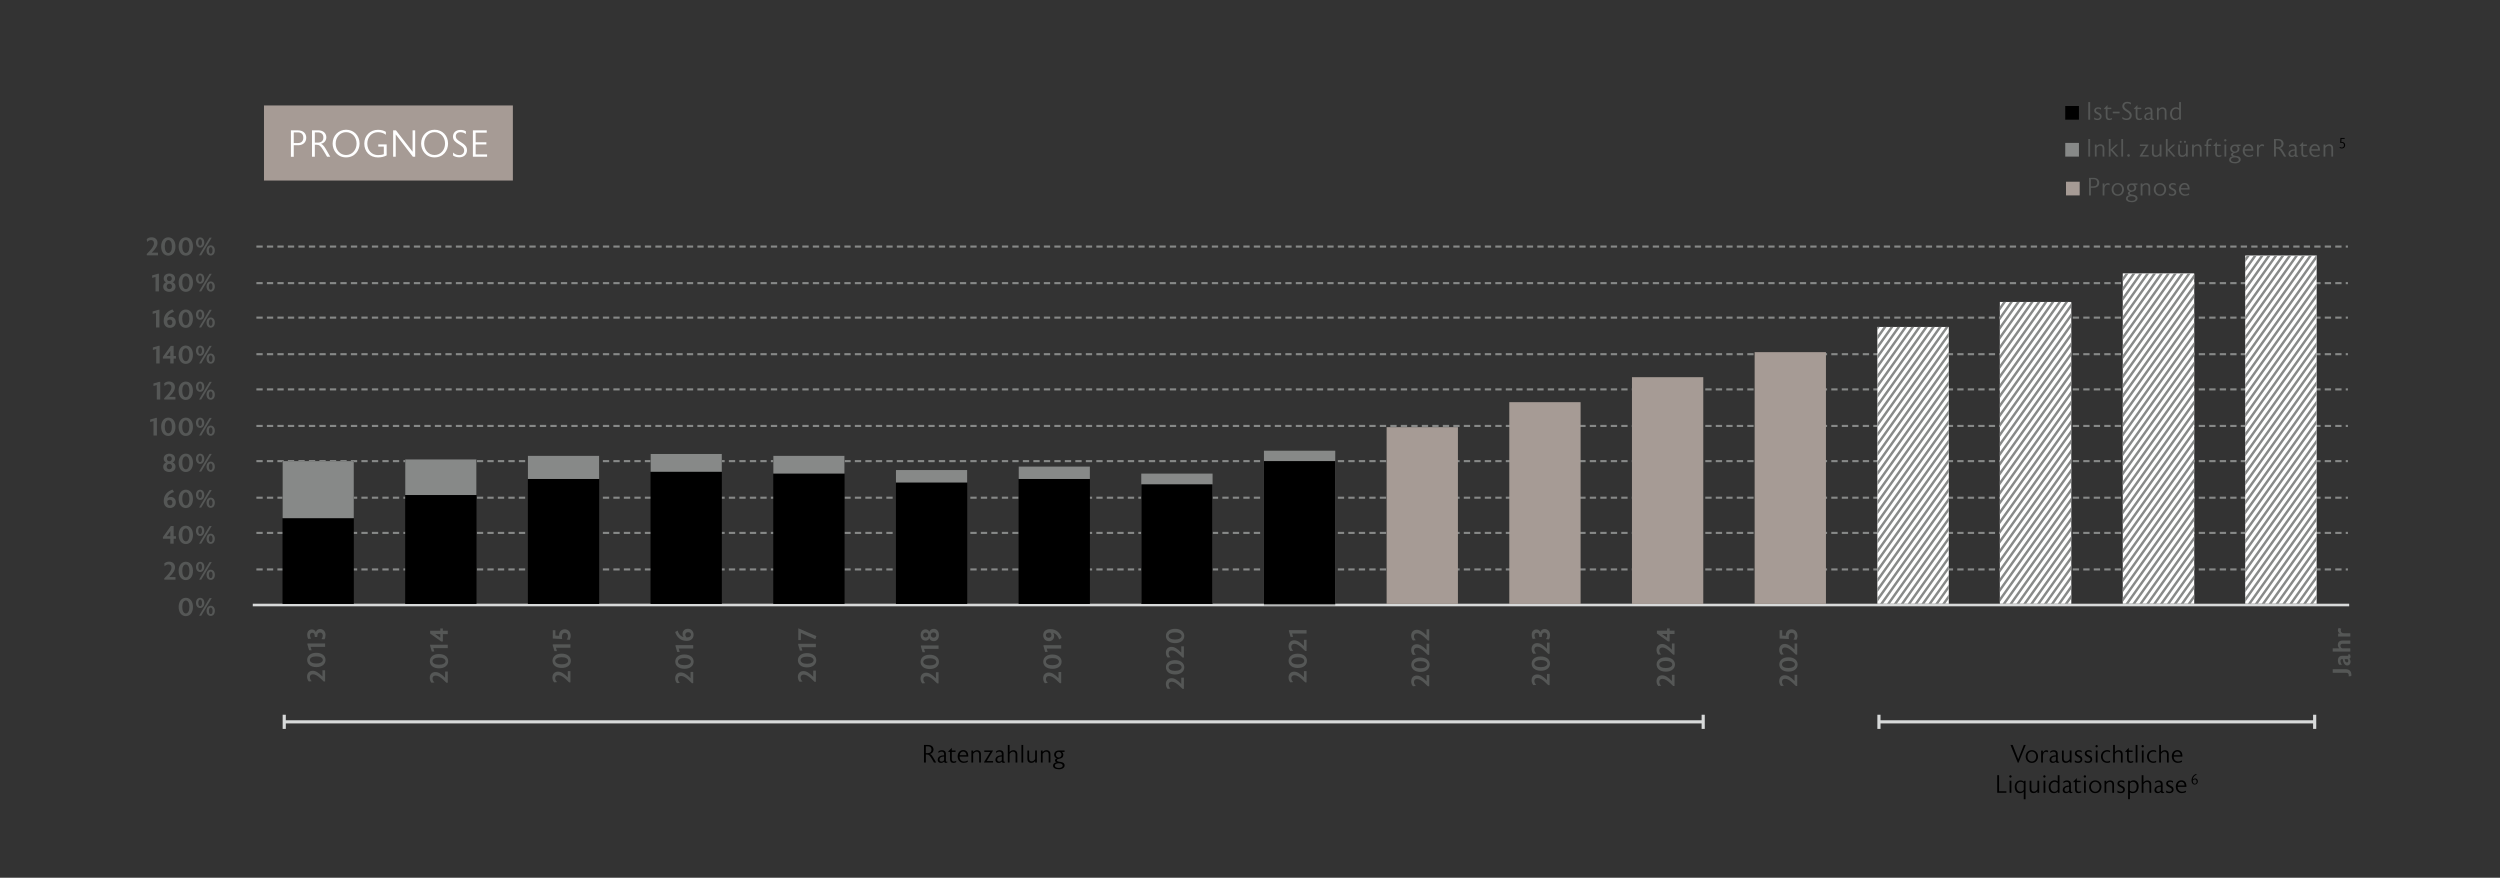 <?xml version="1.0" encoding="UTF-8"?>
<svg xmlns="http://www.w3.org/2000/svg" xmlns:xlink="http://www.w3.org/1999/xlink" id="Ebene_1" viewBox="0 0 595.28 209">
  <rect x="0" y="0" width="595.28" height="209" fill="#333333" stroke="none"/>
  <defs>
    <style>.cls-1{fill:#d8dada;}.cls-2{fill:#fff;}.cls-3{stroke-width:.58px;}.cls-3,.cls-4,.cls-5,.cls-6{fill:none;}.cls-3,.cls-6{stroke:#878988;}.cls-7{clip-path:url(#clippath-2);}.cls-8{fill:#878988;}.cls-9{clip-path:url(#clippath-1);}.cls-10{clip-path:url(#clippath);}.cls-5{stroke:#d8dada;stroke-width:.75px;}.cls-11{clip-path:url(#clippath-3);}.cls-12{fill:#a69b95;}.cls-13{fill:#555756;}.cls-6{stroke-dasharray:0 0 1.5 1;stroke-width:.5px;}</style>
    <clipPath id="clippath">
      <rect class="cls-4" x="534.61" y="60.84" width="17.01" height="82.91"></rect>
    </clipPath>
    <clipPath id="clippath-1">
      <rect class="cls-4" x="505.46" y="65.09" width="17.01" height="78.66"></rect>
    </clipPath>
    <clipPath id="clippath-2">
      <rect class="cls-4" x="476.19" y="71.9" width="17.01" height="71.86"></rect>
    </clipPath>
    <clipPath id="clippath-3">
      <rect class="cls-4" x="447.02" y="77.85" width="17.01" height="65.91"></rect>
    </clipPath>
  </defs>
  <line class="cls-6" x1="61.05" y1="58.71" x2="559.07" y2="58.71"></line>
  <line class="cls-6" x1="61.05" y1="75.63" x2="559.07" y2="75.63"></line>
  <line class="cls-6" x1="61.05" y1="92.72" x2="559.07" y2="92.72"></line>
  <line class="cls-6" x1="61.05" y1="109.8" x2="559.07" y2="109.8"></line>
  <line class="cls-6" x1="61.05" y1="126.89" x2="559.07" y2="126.89"></line>
  <line class="cls-6" x1="61.05" y1="67.42" x2="559.07" y2="67.42"></line>
  <line class="cls-6" x1="61.05" y1="84.34" x2="559.07" y2="84.34"></line>
  <line class="cls-6" x1="61.05" y1="101.42" x2="559.07" y2="101.42"></line>
  <line class="cls-6" x1="61.05" y1="118.51" x2="559.07" y2="118.51"></line>
  <line class="cls-6" x1="61.05" y1="135.59" x2="559.07" y2="135.59"></line>
  <rect class="cls-1" x="60.19" y="143.75" width="499.18" height=".62"></rect>
  <g>
    <path class="cls-13" d="M555.45,159.34h3.04c.53,0,.91,.16,1.14,.46,.21,.26,.26,.59,.26,.86,0,.11,0,.22-.02,.31l-.63,.09c.02-.09,.03-.18,.03-.26,0-.17-.04-.31-.11-.4-.14-.18-.37-.2-.61-.2h-3.1v-.85Z"></path>
    <path class="cls-13" d="M559.09,155.82h.46c.08,.16,.15,.32,.15,.55,0,.27-.14,.43-.31,.48,.21,.19,.31,.48,.31,.72,0,.47-.28,.89-.78,.89s-.8-.37-.96-.92c-.06-.19-.1-.43-.13-.61h-.08c-.3,0-.46,.14-.46,.43,0,.32,.12,.62,.35,.92h-.64c-.21-.25-.32-.62-.32-1.03,0-.33,.1-.63,.28-.81s.41-.28,.71-.28h1.35c.09,0,.14-.02,.15-.1,.02-.07-.02-.17-.07-.25Zm.07,1.51c0-.14-.07-.29-.19-.38h-.68c.07,.52,.23,.79,.55,.79,.2,0,.32-.16,.32-.41Z"></path>
    <path class="cls-13" d="M555.45,154.38h1.59c-.27-.22-.37-.52-.37-.84,0-.53,.29-1.02,1.13-1.02h1.84v.77h-1.85c-.19,0-.52,.08-.52,.47,0,.23,.12,.47,.4,.62h1.97v.77h-4.19v-.77Z"></path>
    <path class="cls-13" d="M558.16,150.79h1.48v.77h-2.9v-.71h.48c-.35-.15-.54-.46-.54-.76,0-.25,.07-.45,.19-.58l.62,.19c-.07,.1-.13,.24-.13,.42,0,.44,.3,.67,.81,.67Z"></path>
  </g>
  <g>
    <path class="cls-13" d="M340.31,160.74v2.67h-.32c-.44-.43-1.08-1.09-1.67-1.43-.34-.19-.59-.28-.89-.28h-.04c-.22,0-.4,.07-.53,.2-.11,.11-.18,.3-.18,.49,0,.32,.11,.63,.45,.95l-.68,.07c-.31-.32-.43-.74-.43-1.16,0-.85,.54-1.39,1.33-1.39,.68,0,1.35,.37,2.33,1.37v-1.49h.62Z"></path>
    <path class="cls-13" d="M340.41,158.28c0,1.01-.86,1.71-2.19,1.71s-2.18-.7-2.18-1.71,.86-1.7,2.18-1.7,2.19,.7,2.19,1.7Zm-3.73,0c0,.52,.61,.85,1.54,.85s1.55-.34,1.55-.85-.61-.85-1.55-.85-1.54,.34-1.54,.85Z"></path>
    <path class="cls-13" d="M340.31,153.28v2.67h-.32c-.44-.43-1.08-1.09-1.67-1.43-.34-.19-.59-.28-.89-.28h-.04c-.22,0-.4,.07-.53,.2-.11,.11-.18,.3-.18,.49,0,.32,.11,.63,.45,.95l-.68,.07c-.31-.32-.43-.74-.43-1.16,0-.85,.54-1.39,1.33-1.39,.68,0,1.35,.37,2.33,1.37v-1.49h.62Z"></path>
    <path class="cls-13" d="M340.31,149.84v2.67h-.32c-.44-.43-1.08-1.09-1.67-1.43-.34-.19-.59-.28-.89-.28h-.04c-.22,0-.4,.07-.53,.2-.11,.11-.18,.3-.18,.49,0,.32,.11,.63,.45,.95l-.68,.07c-.31-.32-.43-.74-.43-1.16,0-.85,.54-1.39,1.33-1.39,.68,0,1.35,.37,2.33,1.37v-1.49h.62Z"></path>
  </g>
  <g>
    <path class="cls-13" d="M252.68,160.01v2.67h-.32c-.44-.43-1.09-1.09-1.67-1.43-.34-.19-.59-.28-.89-.28h-.04c-.22,0-.4,.07-.53,.2-.11,.11-.18,.3-.18,.49,0,.32,.11,.63,.45,.95l-.68,.07c-.31-.32-.43-.74-.43-1.16,0-.85,.54-1.39,1.33-1.39,.68,0,1.35,.37,2.33,1.37v-1.49h.62Z"></path>
    <path class="cls-13" d="M252.78,157.55c0,1.01-.86,1.71-2.19,1.71s-2.18-.7-2.18-1.71,.86-1.7,2.18-1.7,2.19,.7,2.19,1.7Zm-3.73,0c0,.52,.61,.85,1.54,.85s1.55-.34,1.55-.85-.61-.85-1.55-.85-1.54,.34-1.54,.85Z"></path>
    <path class="cls-13" d="M252.68,153.64v.8h-3.45l.23,.8h-.59l-.4-1.36v-.25h4.22Z"></path>
    <path class="cls-13" d="M252.79,151.9l-.6,.35c-.19-.61-.59-1.32-1.42-1.56,.15,.2,.23,.45,.23,.73,0,.37-.11,.66-.33,.89-.23,.25-.55,.37-.92,.37-.88,0-1.35-.7-1.35-1.43,0-.88,.59-1.39,1.51-1.45,.07,0,.14,0,.2,0,1.45,0,2.4,1.01,2.67,2.1Zm-3.57-1.07c-.12,.11-.19,.25-.19,.41h0c0,.17,.05,.32,.16,.43,.12,.12,.29,.2,.5,.2s.38-.06,.5-.17c.1-.1,.16-.24,.16-.41h0v-.04c0-.22-.09-.45-.26-.62h-.1c-.34,0-.6,.05-.77,.2Z"></path>
  </g>
  <g>
    <path class="cls-13" d="M311.11,159.81v2.67h-.32c-.44-.43-1.08-1.09-1.67-1.43-.34-.19-.59-.28-.89-.28h-.04c-.22,0-.4,.07-.53,.2-.11,.11-.18,.3-.18,.49,0,.32,.11,.63,.45,.95l-.68,.07c-.31-.32-.43-.74-.43-1.16,0-.85,.54-1.39,1.33-1.39,.68,0,1.35,.37,2.33,1.37v-1.49h.62Z"></path>
    <path class="cls-13" d="M311.2,157.35c0,1.01-.86,1.71-2.19,1.71s-2.18-.7-2.18-1.71,.86-1.7,2.18-1.7,2.19,.7,2.19,1.7Zm-3.73,0c0,.52,.61,.85,1.54,.85s1.55-.34,1.55-.85-.61-.85-1.55-.85-1.54,.34-1.54,.85Z"></path>
    <path class="cls-13" d="M311.11,152.34v2.67h-.32c-.44-.43-1.08-1.09-1.67-1.43-.34-.19-.59-.28-.89-.28h-.04c-.22,0-.4,.07-.53,.2-.11,.11-.18,.3-.18,.49,0,.32,.11,.63,.45,.95l-.68,.07c-.31-.32-.43-.74-.43-1.16,0-.85,.54-1.39,1.33-1.39,.68,0,1.35,.37,2.33,1.37v-1.49h.62Z"></path>
    <path class="cls-13" d="M311.11,150.05v.8h-3.45l.23,.8h-.59l-.4-1.36v-.25h4.22Z"></path>
  </g>
  <g>
    <path class="cls-13" d="M223.48,160.06v2.67h-.32c-.44-.43-1.09-1.09-1.67-1.43-.34-.19-.59-.28-.89-.28h-.04c-.22,0-.4,.07-.53,.2-.11,.11-.18,.3-.18,.49,0,.32,.11,.63,.45,.95l-.68,.07c-.31-.32-.43-.74-.43-1.16,0-.85,.54-1.39,1.33-1.39,.68,0,1.35,.37,2.33,1.37v-1.49h.62Z"></path>
    <path class="cls-13" d="M223.57,157.6c0,1.01-.86,1.71-2.19,1.71s-2.18-.7-2.18-1.71,.86-1.7,2.18-1.7,2.19,.7,2.19,1.7Zm-3.73,0c0,.52,.61,.85,1.54,.85s1.55-.34,1.55-.85-.61-.85-1.55-.85-1.54,.34-1.54,.85Z"></path>
    <path class="cls-13" d="M223.48,153.7v.8h-3.45l.23,.8h-.59l-.4-1.36v-.25h4.22Z"></path>
    <path class="cls-13" d="M223.57,151.21c0,.83-.46,1.46-1.25,1.46-.47,0-.86-.25-1.03-.68-.17,.4-.56,.56-.88,.56-.76,0-1.2-.59-1.2-1.35s.44-1.35,1.2-1.35c.32,0,.71,.17,.88,.56,.17-.43,.56-.68,1.03-.68,.79,0,1.25,.63,1.25,1.47Zm-3.76,0c0,.33,.24,.58,.61,.58s.6-.25,.6-.58-.24-.58-.6-.58-.61,.25-.61,.58Zm1.82,0c0,.36,.26,.63,.65,.63s.65-.27,.65-.63-.25-.63-.65-.63-.65,.26-.65,.63Z"></path>
  </g>
  <g>
    <path class="cls-13" d="M281.9,161.36v2.67h-.32c-.44-.43-1.09-1.09-1.67-1.43-.34-.19-.59-.28-.89-.28h-.04c-.22,0-.4,.07-.53,.2-.11,.11-.18,.3-.18,.49,0,.32,.11,.63,.45,.95l-.68,.07c-.31-.32-.43-.74-.43-1.16,0-.85,.54-1.39,1.33-1.39,.68,0,1.35,.37,2.33,1.37v-1.49h.62Z"></path>
    <path class="cls-13" d="M281.99,158.89c0,1.01-.86,1.71-2.19,1.71s-2.18-.7-2.18-1.71,.86-1.7,2.18-1.7,2.19,.7,2.19,1.7Zm-3.73,0c0,.52,.61,.85,1.54,.85s1.55-.34,1.55-.85-.61-.85-1.55-.85-1.54,.34-1.54,.85Z"></path>
    <path class="cls-13" d="M281.9,153.9v2.67h-.32c-.44-.43-1.09-1.09-1.67-1.43-.34-.19-.59-.28-.89-.28h-.04c-.22,0-.4,.07-.53,.2-.11,.11-.18,.3-.18,.49,0,.32,.11,.63,.45,.95l-.68,.07c-.31-.32-.43-.74-.43-1.16,0-.85,.54-1.39,1.33-1.39,.68,0,1.35,.37,2.33,1.37v-1.49h.62Z"></path>
    <path class="cls-13" d="M281.99,151.43c0,1.01-.86,1.71-2.19,1.71s-2.18-.7-2.18-1.71,.86-1.7,2.18-1.7,2.19,.7,2.19,1.7Zm-3.73,0c0,.52,.61,.85,1.54,.85s1.55-.34,1.55-.85-.61-.85-1.55-.85-1.54,.34-1.54,.85Z"></path>
  </g>
  <g>
    <path class="cls-13" d="M194.27,159.67v2.67h-.32c-.44-.43-1.09-1.09-1.67-1.43-.34-.19-.59-.28-.89-.28h-.04c-.22,0-.4,.07-.53,.2-.11,.11-.18,.3-.18,.49,0,.32,.11,.63,.45,.95l-.68,.07c-.31-.32-.43-.74-.43-1.16,0-.85,.54-1.39,1.33-1.39,.68,0,1.35,.37,2.33,1.37v-1.49h.62Z"></path>
    <path class="cls-13" d="M194.36,157.21c0,1.01-.86,1.71-2.19,1.71s-2.18-.7-2.18-1.71,.86-1.7,2.18-1.7,2.19,.7,2.19,1.7Zm-3.73,0c0,.52,.61,.85,1.54,.85s1.55-.34,1.55-.85-.61-.85-1.55-.85-1.54,.34-1.54,.85Z"></path>
    <path class="cls-13" d="M194.27,153.31v.8h-3.45l.23,.8h-.59l-.4-1.36v-.25h4.22Z"></path>
    <path class="cls-13" d="M190.08,149.6l4.31,1.87-.25,.75-3.44-1.51v1.69h-.62v-2.79Z"></path>
  </g>
  <g>
    <path class="cls-13" d="M165.06,160v2.67h-.32c-.44-.43-1.09-1.09-1.67-1.43-.34-.19-.59-.28-.89-.28h-.04c-.22,0-.4,.07-.53,.2-.11,.11-.18,.3-.18,.49,0,.32,.11,.63,.45,.95l-.68,.07c-.31-.32-.43-.74-.43-1.16,0-.85,.54-1.39,1.33-1.39,.68,0,1.35,.37,2.33,1.37v-1.49h.62Z"></path>
    <path class="cls-13" d="M165.16,157.54c0,1.01-.86,1.71-2.19,1.71s-2.18-.7-2.18-1.71,.86-1.7,2.18-1.7,2.19,.7,2.19,1.7Zm-3.73,0c0,.52,.61,.85,1.54,.85s1.55-.34,1.55-.85-.61-.85-1.55-.85-1.54,.34-1.54,.85Z"></path>
    <path class="cls-13" d="M165.06,153.63v.8h-3.45l.23,.8h-.59l-.4-1.36v-.25h4.22Z"></path>
    <path class="cls-13" d="M165.15,151.12c0,.88-.59,1.42-1.51,1.48-.07,0-.13,0-.2,0-1.45,0-2.35-1.02-2.67-2.11l.58-.34c.22,.76,.59,1.31,1.41,1.56-.15-.22-.24-.46-.24-.74,0-.37,.11-.65,.33-.88,.23-.25,.56-.37,.94-.37,.87,0,1.36,.67,1.36,1.4Zm-1.8-.41c-.1,.1-.16,.24-.16,.41h0v.03c0,.22,.11,.45,.28,.62,.04,0,.07,0,.1,0,.34,0,.6-.08,.77-.23,.12-.11,.19-.26,.19-.42h0c0-.17-.05-.31-.16-.41-.13-.12-.31-.18-.52-.18s-.39,.06-.5,.17Z"></path>
  </g>
  <g>
    <path class="cls-13" d="M37.62,60.79h-2.67v-.32c.43-.44,1.09-1.09,1.43-1.67,.19-.34,.28-.59,.28-.89v-.02h0v-.02c0-.22-.07-.4-.2-.53-.11-.11-.3-.18-.49-.18-.32,0-.63,.11-.95,.45l-.07-.68c.32-.31,.74-.43,1.16-.43,.85,0,1.39,.54,1.39,1.33,0,.68-.37,1.35-1.37,2.33h1.49v.62Z"></path>
    <path class="cls-13" d="M40.08,60.88c-1.01,0-1.71-.86-1.71-2.19s.7-2.18,1.71-2.18,1.7,.86,1.7,2.18-.7,2.19-1.7,2.19Zm0-3.73c-.52,0-.85,.61-.85,1.54s.34,1.55,.85,1.55,.85-.61,.85-1.55-.34-1.54-.85-1.54Z"></path>
    <path class="cls-13" d="M44.25,60.88c-1.01,0-1.71-.86-1.71-2.19s.7-2.18,1.71-2.18,1.7,.86,1.7,2.18-.7,2.19-1.7,2.19Zm0-3.73c-.52,0-.85,.61-.85,1.54s.34,1.55,.85,1.55,.85-.61,.85-1.55-.34-1.54-.85-1.54Z"></path>
    <path class="cls-13" d="M47.65,58.96c-.59,0-.99-.49-.99-1.22s.4-1.21,.99-1.21,.99,.49,.99,1.21-.4,1.22-.99,1.22Zm0-2.01c-.28,0-.44,.31-.44,.79s.16,.79,.44,.79,.44-.3,.44-.79-.16-.79-.44-.79Zm2.76-.36l-2.51,4.2h-.5l2.51-4.2h.5Zm-.24,4.25c-.59,0-.99-.49-.99-1.21s.4-1.21,.99-1.21,.98,.49,.98,1.21-.4,1.21-.98,1.21Zm0-2c-.28,0-.44,.31-.44,.79s.16,.79,.44,.79,.44-.3,.44-.79-.17-.79-.44-.79Z"></path>
  </g>
  <g>
    <path class="cls-13" d="M44.25,146.71c-1.01,0-1.71-.86-1.71-2.19s.7-2.18,1.71-2.18,1.7,.86,1.7,2.18-.7,2.19-1.7,2.19Zm0-3.73c-.52,0-.85,.61-.85,1.54s.34,1.55,.85,1.55,.85-.61,.85-1.55-.34-1.54-.85-1.54Z"></path>
    <path class="cls-13" d="M47.66,144.78c-.59,0-.99-.49-.99-1.22s.4-1.21,.99-1.21,.99,.49,.99,1.21-.4,1.22-.99,1.22Zm0-2.01c-.28,0-.44,.31-.44,.79s.16,.79,.44,.79,.44-.3,.44-.79-.16-.79-.44-.79Zm2.76-.36l-2.51,4.2h-.5l2.51-4.2h.5Zm-.24,4.25c-.59,0-.99-.49-.99-1.21s.4-1.21,.99-1.21,.98,.49,.98,1.21-.4,1.21-.98,1.21Zm0-2c-.28,0-.44,.31-.44,.79s.16,.79,.44,.79,.44-.3,.44-.79-.17-.79-.44-.79Z"></path>
  </g>
  <g>
    <path class="cls-13" d="M41.79,138.03h-2.67v-.32c.43-.44,1.09-1.09,1.43-1.67,.19-.34,.28-.59,.28-.89v-.02h0v-.02c0-.22-.07-.4-.2-.53-.11-.11-.3-.18-.49-.18-.32,0-.63,.11-.95,.45l-.07-.68c.32-.31,.74-.43,1.16-.43,.85,0,1.39,.54,1.39,1.33,0,.68-.37,1.35-1.37,2.33h1.49v.62Z"></path>
    <path class="cls-13" d="M44.25,138.13c-1.01,0-1.71-.86-1.71-2.19s.7-2.18,1.71-2.18,1.7,.86,1.7,2.18-.7,2.19-1.7,2.19Zm0-3.73c-.52,0-.85,.61-.85,1.54s.34,1.55,.85,1.55,.85-.61,.85-1.55-.34-1.54-.85-1.54Z"></path>
    <path class="cls-13" d="M47.66,136.2c-.59,0-.99-.49-.99-1.22s.4-1.21,.99-1.21,.99,.49,.99,1.21-.4,1.22-.99,1.22Zm0-2.01c-.28,0-.44,.31-.44,.79s.16,.79,.44,.79,.44-.3,.44-.79-.16-.79-.44-.79Zm2.76-.36l-2.51,4.2h-.5l2.51-4.2h.5Zm-.24,4.25c-.59,0-.99-.49-.99-1.21s.4-1.21,.99-1.21,.98,.49,.98,1.21-.4,1.21-.98,1.21Zm0-2c-.28,0-.44,.31-.44,.79s.16,.79,.44,.79,.44-.3,.44-.79-.17-.79-.44-.79Z"></path>
  </g>
  <g>
    <path class="cls-13" d="M41.9,128.28h-.55v1.17h-.8v-1.17h-1.75v-.4l1.88-2.63h.67v2.42h.55v.61Zm-1.34-1.83l-.87,1.22h.87v-1.22Z"></path>
    <path class="cls-13" d="M44.25,129.55c-1.01,0-1.71-.86-1.71-2.19s.7-2.18,1.71-2.18,1.7,.86,1.7,2.18-.7,2.19-1.7,2.19Zm0-3.73c-.52,0-.85,.61-.85,1.54s.34,1.55,.85,1.55,.85-.61,.85-1.55-.34-1.54-.85-1.54Z"></path>
    <path class="cls-13" d="M47.65,127.62c-.59,0-.99-.49-.99-1.22s.4-1.21,.99-1.21,.99,.49,.99,1.21-.4,1.22-.99,1.22Zm0-2.01c-.28,0-.44,.31-.44,.79s.16,.79,.44,.79,.44-.3,.44-.79-.16-.79-.44-.79Zm2.76-.36l-2.51,4.2h-.5l2.51-4.2h.5Zm-.24,4.25c-.59,0-.99-.49-.99-1.21s.4-1.21,.99-1.21,.98,.49,.98,1.21-.4,1.21-.98,1.21Zm0-2c-.28,0-.44,.31-.44,.79s.16,.79,.44,.79,.44-.3,.44-.79-.17-.79-.44-.79Z"></path>
  </g>
  <g>
    <path class="cls-13" d="M40.47,120.96c-.88,0-1.42-.59-1.48-1.51,0-.07,0-.13,0-.2,0-1.45,1.02-2.35,2.11-2.67l.34,.58c-.76,.22-1.31,.59-1.56,1.41,.22-.15,.46-.24,.74-.24,.37,0,.65,.11,.88,.33,.25,.23,.37,.56,.37,.94,0,.87-.67,1.36-1.4,1.36Zm.41-1.8c-.1-.1-.24-.16-.41-.16h-.03c-.22,0-.45,.11-.62,.28,0,.04,0,.07,0,.1,0,.34,.08,.6,.23,.77,.11,.12,.26,.19,.42,.19h0c.16,0,.3-.05,.4-.16,.12-.13,.18-.31,.18-.52s-.06-.39-.17-.5Z"></path>
    <path class="cls-13" d="M44.25,120.97c-1.01,0-1.71-.86-1.71-2.19s.7-2.18,1.71-2.18,1.7,.86,1.7,2.18-.7,2.19-1.7,2.19Zm0-3.73c-.52,0-.85,.61-.85,1.54s.34,1.55,.85,1.55,.85-.61,.85-1.55-.34-1.54-.85-1.54Z"></path>
    <path class="cls-13" d="M47.65,119.04c-.59,0-.99-.49-.99-1.22s.4-1.21,.99-1.21,.99,.49,.99,1.21-.4,1.22-.99,1.22Zm0-2.01c-.28,0-.44,.31-.44,.79s.16,.79,.44,.79,.44-.3,.44-.79-.16-.79-.44-.79Zm2.76-.36l-2.51,4.2h-.5l2.51-4.2h.5Zm-.24,4.25c-.59,0-.99-.49-.99-1.21s.4-1.21,.99-1.21,.98,.49,.98,1.21-.4,1.21-.98,1.21Zm0-2c-.28,0-.44,.31-.44,.79s.16,.79,.44,.79,.44-.3,.44-.79-.17-.79-.44-.79Z"></path>
  </g>
  <g>
    <path class="cls-13" d="M40.32,112.39c-.83,0-1.46-.46-1.46-1.25,0-.47,.25-.86,.68-1.03-.4-.17-.56-.56-.56-.88,0-.76,.59-1.2,1.35-1.2s1.35,.44,1.35,1.2c0,.32-.17,.71-.56,.88,.43,.17,.68,.56,.68,1.03,0,.79-.63,1.25-1.47,1.25Zm0-1.94c-.36,0-.63,.26-.63,.65s.27,.65,.63,.65,.63-.25,.63-.65-.26-.65-.63-.65Zm0-1.82c-.33,0-.58,.24-.58,.61s.25,.6,.58,.6,.58-.24,.58-.6-.25-.61-.58-.61Z"></path>
    <path class="cls-13" d="M44.25,112.39c-1.01,0-1.71-.86-1.71-2.19s.7-2.18,1.71-2.18,1.7,.86,1.7,2.18-.7,2.19-1.7,2.19Zm0-3.73c-.52,0-.85,.61-.85,1.54s.34,1.55,.85,1.55,.85-.61,.85-1.55-.34-1.54-.85-1.54Z"></path>
    <path class="cls-13" d="M47.65,110.46c-.59,0-.99-.49-.99-1.22s.4-1.21,.99-1.21,.99,.49,.99,1.21-.4,1.22-.99,1.22Zm0-2.01c-.28,0-.44,.31-.44,.79s.16,.79,.44,.79,.44-.3,.44-.79-.16-.79-.44-.79Zm2.76-.36l-2.51,4.2h-.5l2.51-4.2h.5Zm-.24,4.25c-.59,0-.99-.49-.99-1.21s.4-1.21,.99-1.21,.98,.49,.98,1.21-.4,1.21-.98,1.21Zm0-2c-.28,0-.44,.31-.44,.79s.16,.79,.44,.79,.44-.3,.44-.79-.17-.79-.44-.79Z"></path>
  </g>
  <g>
    <path class="cls-13" d="M37.35,103.71h-.8v-3.45l-.8,.23v-.59l1.36-.4h.25v4.22Z"></path>
    <path class="cls-13" d="M40.08,103.81c-1.01,0-1.71-.86-1.71-2.19s.7-2.18,1.71-2.18,1.7,.86,1.7,2.18-.7,2.19-1.7,2.19Zm0-3.73c-.52,0-.85,.61-.85,1.54s.34,1.55,.85,1.55,.85-.61,.85-1.55-.34-1.54-.85-1.54Z"></path>
    <path class="cls-13" d="M44.24,103.81c-1.01,0-1.71-.86-1.71-2.19s.7-2.18,1.71-2.18,1.7,.86,1.7,2.18-.7,2.19-1.7,2.19Zm0-3.73c-.52,0-.85,.61-.85,1.54s.34,1.55,.85,1.55,.85-.61,.85-1.55-.34-1.54-.85-1.54Z"></path>
    <path class="cls-13" d="M47.65,101.88c-.59,0-.99-.49-.99-1.22s.4-1.21,.99-1.21,.99,.49,.99,1.21-.4,1.22-.99,1.22Zm0-2.01c-.28,0-.44,.31-.44,.79s.16,.79,.44,.79,.44-.3,.44-.79-.16-.79-.44-.79Zm2.76-.36l-2.51,4.2h-.5l2.51-4.2h.5Zm-.24,4.25c-.59,0-.99-.49-.99-1.21s.4-1.21,.99-1.21,.98,.49,.98,1.21-.4,1.21-.98,1.21Zm0-2c-.28,0-.44,.31-.44,.79s.16,.79,.44,.79,.44-.3,.44-.79-.17-.79-.44-.79Z"></path>
  </g>
  <g>
    <path class="cls-13" d="M38.14,95.13h-.8v-3.45l-.8,.23v-.59l1.36-.4h.25v4.22Z"></path>
    <path class="cls-13" d="M41.77,95.13h-2.67v-.32c.43-.44,1.09-1.09,1.43-1.67,.19-.34,.28-.59,.28-.89v-.02h0v-.02c0-.22-.07-.4-.2-.53-.11-.11-.3-.18-.49-.18-.32,0-.63,.11-.95,.45l-.07-.68c.32-.31,.74-.43,1.16-.43,.85,0,1.39,.54,1.39,1.33,0,.68-.37,1.35-1.37,2.33h1.49v.62Z"></path>
    <path class="cls-13" d="M44.24,95.23c-1.01,0-1.71-.86-1.71-2.19s.7-2.18,1.71-2.18,1.7,.86,1.7,2.18-.7,2.19-1.7,2.19Zm0-3.73c-.52,0-.85,.61-.85,1.54s.34,1.55,.85,1.55,.85-.61,.85-1.55-.34-1.54-.85-1.54Z"></path>
    <path class="cls-13" d="M47.65,93.3c-.59,0-.99-.49-.99-1.22s.4-1.21,.99-1.21,.99,.49,.99,1.21-.4,1.22-.99,1.22Zm0-2.01c-.28,0-.44,.31-.44,.79s.16,.79,.44,.79,.44-.3,.44-.79-.16-.79-.44-.79Zm2.76-.36l-2.51,4.2h-.5l2.51-4.2h.5Zm-.24,4.25c-.59,0-.99-.49-.99-1.21s.4-1.21,.99-1.21,.98,.49,.98,1.21-.4,1.21-.98,1.21Zm0-2c-.28,0-.44,.31-.44,.79s.16,.79,.44,.79,.44-.3,.44-.79-.17-.79-.44-.79Z"></path>
  </g>
  <g>
    <path class="cls-13" d="M38,86.55h-.8v-3.45l-.8,.23v-.59l1.36-.4h.25v4.22Z"></path>
    <path class="cls-13" d="M41.89,85.38h-.55v1.17h-.8v-1.17h-1.75v-.4l1.88-2.63h.67v2.42h.55v.61Zm-1.34-1.83l-.87,1.22h.87v-1.22Z"></path>
    <path class="cls-13" d="M44.24,86.65c-1.01,0-1.71-.86-1.71-2.19s.7-2.18,1.71-2.18,1.7,.86,1.7,2.18-.7,2.19-1.7,2.19Zm0-3.73c-.52,0-.85,.61-.85,1.54s.34,1.55,.85,1.55,.85-.61,.85-1.55-.34-1.54-.85-1.54Z"></path>
    <path class="cls-13" d="M47.65,84.72c-.59,0-.99-.49-.99-1.22s.4-1.21,.99-1.21,.99,.49,.99,1.21-.4,1.22-.99,1.22Zm0-2.01c-.28,0-.44,.31-.44,.79s.16,.79,.44,.79,.44-.3,.44-.79-.16-.79-.44-.79Zm2.76-.36l-2.51,4.2h-.5l2.51-4.2h.5Zm-.24,4.25c-.59,0-.99-.49-.99-1.21s.4-1.21,.99-1.21,.98,.49,.98,1.21-.4,1.21-.98,1.21Zm0-2c-.28,0-.44,.31-.44,.79s.16,.79,.44,.79,.44-.3,.44-.79-.17-.79-.44-.79Z"></path>
  </g>
  <g>
    <path class="cls-13" d="M37.95,77.97h-.8v-3.45l-.8,.23v-.59l1.36-.4h.25v4.22Z"></path>
    <path class="cls-13" d="M40.46,78.06c-.88,0-1.42-.59-1.48-1.51,0-.07,0-.13,0-.2,0-1.45,1.02-2.35,2.11-2.67l.34,.58c-.76,.22-1.31,.59-1.56,1.41,.22-.15,.46-.24,.74-.24,.37,0,.65,.11,.88,.33,.25,.23,.37,.56,.37,.94,0,.87-.67,1.36-1.4,1.36Zm.41-1.8c-.1-.1-.24-.16-.41-.16h-.03c-.22,0-.45,.11-.62,.28,0,.04,0,.07,0,.1,0,.34,.08,.6,.23,.77,.11,.12,.26,.19,.42,.19h0c.16,0,.3-.05,.4-.16,.12-.13,.18-.31,.18-.52s-.06-.39-.17-.5Z"></path>
    <path class="cls-13" d="M44.24,78.07c-1.01,0-1.71-.86-1.71-2.19s.7-2.18,1.71-2.18,1.7,.86,1.7,2.18-.7,2.19-1.7,2.19Zm0-3.73c-.52,0-.85,.61-.85,1.54s.34,1.55,.85,1.55,.85-.61,.85-1.55-.34-1.54-.85-1.54Z"></path>
    <path class="cls-13" d="M47.65,76.14c-.59,0-.99-.49-.99-1.22s.4-1.21,.99-1.21,.99,.49,.99,1.21-.4,1.22-.99,1.22Zm0-2.01c-.28,0-.44,.31-.44,.79s.16,.79,.44,.79,.44-.3,.44-.79-.16-.79-.44-.79Zm2.76-.36l-2.51,4.2h-.5l2.51-4.2h.5Zm-.24,4.25c-.59,0-.99-.49-.99-1.21s.4-1.21,.99-1.21,.98,.49,.98,1.21-.4,1.21-.98,1.21Zm0-2c-.28,0-.44,.31-.44,.79s.16,.79,.44,.79,.44-.3,.44-.79-.17-.79-.44-.79Z"></path>
  </g>
  <g>
    <path class="cls-13" d="M37.83,69.39h-.8v-3.45l-.8,.23v-.59l1.36-.4h.25v4.22Z"></path>
    <path class="cls-13" d="M40.32,69.49c-.83,0-1.46-.46-1.46-1.25,0-.47,.25-.86,.68-1.03-.4-.17-.56-.56-.56-.88,0-.76,.59-1.2,1.35-1.2s1.35,.44,1.35,1.2c0,.32-.17,.71-.56,.88,.43,.17,.68,.56,.68,1.03,0,.79-.63,1.25-1.47,1.25Zm0-1.94c-.36,0-.63,.26-.63,.65s.27,.65,.63,.65,.63-.25,.63-.65-.26-.65-.63-.65Zm0-1.82c-.33,0-.58,.24-.58,.61s.25,.6,.58,.6,.58-.24,.58-.6-.25-.61-.58-.61Z"></path>
    <path class="cls-13" d="M44.25,69.49c-1.01,0-1.71-.86-1.71-2.19s.7-2.18,1.71-2.18,1.7,.86,1.7,2.18-.7,2.19-1.7,2.19Zm0-3.73c-.52,0-.85,.61-.85,1.54s.34,1.55,.85,1.55,.85-.61,.85-1.55-.34-1.54-.85-1.54Z"></path>
    <path class="cls-13" d="M47.65,67.56c-.59,0-.99-.49-.99-1.22s.4-1.21,.99-1.21,.99,.49,.99,1.21-.4,1.22-.99,1.22Zm0-2.01c-.28,0-.44,.31-.44,.79s.16,.79,.44,.79,.44-.3,.44-.79-.16-.79-.44-.79Zm2.76-.36l-2.51,4.2h-.5l2.51-4.2h.5Zm-.24,4.25c-.59,0-.99-.49-.99-1.21s.4-1.21,.99-1.21,.98,.49,.98,1.21-.4,1.21-.98,1.21Zm0-2c-.28,0-.44,.31-.44,.79s.16,.79,.44,.79,.44-.3,.44-.79-.17-.79-.44-.79Z"></path>
  </g>
  <rect class="cls-8" x="491.76" y="34.03" width="3.26" height="3.26"></rect>
  <g>
    <path class="cls-13" d="M497.69,37.29h-.45v-4.19h.45v4.19Z"></path>
    <path class="cls-13" d="M501.08,37.29h-.42v-1.92c0-.41-.18-.68-.61-.68-.31,0-.62,.22-.82,.54v2.06h-.42v-2.86h.42v.38c.26-.35,.6-.46,.97-.46,.26,0,.88,.13,.88,.99v1.95Z"></path>
    <path class="cls-13" d="M504.45,37.29h-.53l-1.37-1.55v1.55h-.42v-4.19h.42v2.53l1.28-1.2h.51l-1.34,1.23,1.44,1.63Z"></path>
    <path class="cls-13" d="M505.53,37.29h-.42v-4.19h.42v4.19Z"></path>
    <path class="cls-13" d="M506.83,37.33c-.17,0-.32-.14-.32-.31s.14-.32,.32-.32,.32,.14,.32,.32-.14,.31-.32,.31Z"></path>
    <path class="cls-13" d="M511.63,37.29h-2.15v-.1l1.48-2.43h-1.43v-.34h2.04v.1l-1.47,2.42h1.52v.34Z"></path>
    <path class="cls-13" d="M514.66,37.29h-.41v-.38c-.26,.35-.58,.46-.98,.46-.26,0-.87-.13-.87-1v-1.94h.42v1.91c0,.41,.19,.68,.61,.68,.31,0,.65-.23,.82-.56v-2.04h.42v2.86Z"></path>
    <path class="cls-13" d="M518.04,37.29h-.53l-1.37-1.55v1.55h-.42v-4.19h.42v2.53l1.28-1.2h.51l-1.34,1.23,1.44,1.63Z"></path>
    <path class="cls-13" d="M520.91,37.29h-.41v-.38c-.26,.35-.58,.46-.98,.46-.26,0-.87-.13-.87-1v-1.94h.42v1.91c0,.41,.19,.68,.61,.68,.31,0,.65-.23,.82-.56v-2.04h.42v2.86Zm-1.67-3.26c-.14,0-.25-.11-.25-.26s.11-.25,.25-.25,.25,.11,.25,.25-.11,.26-.25,.26Zm1.03,0c-.14,0-.25-.11-.25-.26s.11-.25,.25-.25,.24,.11,.24,.25-.1,.26-.24,.26Z"></path>
    <path class="cls-13" d="M524.23,37.29h-.42v-1.92c0-.41-.18-.68-.61-.68-.31,0-.62,.22-.82,.54v2.06h-.42v-2.86h.42v.38c.26-.35,.6-.46,.97-.46,.26,0,.88,.13,.88,.99v1.95Z"></path>
    <path class="cls-13" d="M526.65,33.42c-.08-.05-.2-.08-.3-.08-.11,0-.26,.02-.37,.13-.13,.12-.19,.29-.19,.62v.34h.7v.34h-.7v2.52h-.42v-2.52h-.43v-.34h.43v-.2c0-.52,.07-.77,.29-.98,.16-.16,.38-.24,.65-.24,.13,0,.25,.02,.33,.06v.35Z"></path>
    <path class="cls-13" d="M528.92,37.21c-.19,.11-.4,.17-.63,.17-.54,0-.83-.32-.83-.88v-1.74h-.44v-.07l.86-.91v.64h.9v.34h-.9v1.73c0,.32,.16,.53,.46,.55h.04c.2,0,.39-.06,.55-.16v.33Z"></path>
    <path class="cls-13" d="M529.87,33.68c-.15,0-.28-.13-.28-.28s.13-.28,.28-.28,.28,.13,.28,.28-.13,.28-.28,.28Zm.22,3.61h-.42v-2.86h.42v2.86Z"></path>
    <path class="cls-13" d="M532.14,38.9c-.83,0-1.36-.34-1.36-.85,0-.39,.3-.73,.85-.82-.23-.06-.39-.21-.39-.44v-.02c.01-.17,.15-.38,.48-.46-.47-.13-.68-.49-.68-.88,0-.59,.47-1,1.14-1h1.34v.34h-.65c.28,.18,.36,.48,.36,.69,0,.52-.35,.86-.95,.94-.26,.04-.59,.1-.59,.35,0,.15,.1,.28,.42,.33,.2,.04,.48,.08,.61,.1,.52,.1,.82,.37,.82,.79,0,.56-.58,.94-1.38,.94Zm.01-1.43c-.58,0-.94,.22-.94,.56s.36,.56,.94,.56,.94-.22,.94-.56-.36-.56-.94-.56Zm-.02-2.72c-.38,0-.66,.29-.66,.68s.28,.68,.66,.68,.67-.29,.67-.68-.28-.68-.67-.68Z"></path>
    <path class="cls-13" d="M536.56,35.88h-2.09c0,.69,.4,1.11,.95,1.16,.05,0,.1,0,.14,0,.31,0,.59-.1,.84-.25l.05,.32c-.29,.18-.62,.26-1.01,.26-.83,0-1.42-.63-1.42-1.53s.57-1.52,1.32-1.52c.36,0,.67,.12,.87,.35,.22,.23,.34,.61,.34,1.1v.09Zm-.44-.33c-.03-.56-.33-.88-.78-.88s-.75,.32-.84,.88h1.62Z"></path>
    <path class="cls-13" d="M539.03,34.87c-.11-.09-.25-.14-.46-.14-.28,0-.73,.2-.73,1.13v1.43h-.42v-2.85h.41v.54c.25-.55,.66-.63,.83-.63,.21,0,.37,.07,.46,.16l-.1,.37Z"></path>
    <path class="cls-13" d="M544.36,37.29h-.51l-.55-.95c-.48-.83-.73-.95-1.1-.95h-.28v1.9h-.45v-4.19h.98c.79,0,1.29,.44,1.29,1.12,0,.44-.27,.91-.86,1.02,.41,.14,.65,.61,.89,1.02l.6,1.03Zm-2-3.86h-.45v1.62h.45c.59,0,.9-.31,.9-.82s-.31-.81-.9-.81Z"></path>
    <path class="cls-13" d="M547.18,37.28c-.11,.06-.26,.09-.37,.09h-.03c-.17-.01-.31-.09-.35-.31-.17,.19-.43,.32-.76,.32-.19,0-.37-.05-.5-.15-.16-.13-.27-.35-.27-.59,0-.84,.9-1.07,1.52-1.07v-.26c0-.38-.15-.62-.58-.62-.32,0-.58,.14-.77,.31v-.36c.17-.14,.44-.29,.87-.29,.46,0,.91,.22,.91,.88v1.62c0,.17,.07,.25,.19,.25,.05,0,.1-.01,.16-.04v.22Zm-.76-1.44c-.83,.04-1.1,.37-1.1,.74,0,.31,.2,.49,.49,.49,.23,0,.47-.12,.61-.34v-.89Z"></path>
    <path class="cls-13" d="M549.44,37.21c-.19,.11-.4,.17-.63,.17-.54,0-.83-.32-.83-.88v-1.74h-.44v-.07l.86-.91v.64h.9v.34h-.9v1.73c0,.32,.16,.53,.46,.55h.04c.2,0,.39-.06,.55-.16v.33Z"></path>
    <path class="cls-13" d="M552.42,35.88h-2.09c0,.69,.4,1.11,.95,1.16,.05,0,.1,0,.14,0,.31,0,.59-.1,.84-.25l.05,.32c-.29,.18-.62,.26-1.01,.26-.83,0-1.42-.63-1.42-1.53s.57-1.52,1.32-1.52c.36,0,.67,.12,.87,.35,.22,.23,.34,.61,.34,1.1v.09Zm-.44-.33c-.03-.56-.33-.88-.78-.88s-.75,.32-.84,.88h1.62Z"></path>
    <path class="cls-13" d="M555.54,37.29h-.42v-1.92c0-.41-.18-.68-.61-.68-.31,0-.62,.22-.82,.54v2.06h-.42v-2.86h.42v.38c.26-.35,.6-.46,.97-.46,.26,0,.88,.13,.88,.99v1.95Z"></path>
  </g>
  <path d="M557.6,35.35c-.2,0-.36-.05-.49-.14l.02-.23c.14,.1,.29,.16,.46,.16,.33,0,.54-.22,.54-.58,0-.18-.06-.33-.17-.42-.1-.09-.25-.14-.43-.14-.09,0-.19,.01-.3,.04l.06-1.19h1v.22h-.76l-.04,.73s.08,0,.12,0c.25,0,.45,.08,.59,.22,.14,.14,.21,.33,.21,.55,0,.45-.34,.79-.8,.79Z"></path>
  <rect x="491.76" y="25.24" width="3.26" height="3.26"></rect>
  <g>
    <path class="cls-13" d="M497.69,28.5h-.45v-4.19h.45v4.19Z"></path>
    <path class="cls-13" d="M500.42,27.74c-.02,.65-.58,.85-.99,.85-.31,0-.58-.07-.79-.19v-.42c.24,.18,.51,.28,.8,.28,.38,0,.55-.24,.56-.44,0-.01,0-.03,0-.05,0-.16-.07-.32-.36-.47l-.49-.25c-.24-.12-.49-.32-.49-.71,0-.04,0-.07,0-.1,.05-.49,.52-.69,.91-.69,.3,0,.53,.05,.71,.17v.38c-.2-.15-.43-.22-.68-.22-.29,0-.49,.12-.52,.32,0,.02,0,.05,0,.07,0,.19,.13,.32,.3,.41,0,0,.04,0,.52,.26,.27,.14,.51,.35,.51,.76v.03Z"></path>
    <path class="cls-13" d="M502.86,28.42c-.19,.11-.4,.17-.63,.17-.54,0-.83-.32-.83-.88v-1.74h-.44v-.07l.86-.91v.64h.9v.34h-.9v1.73c0,.32,.16,.53,.46,.55h.04c.2,0,.39-.06,.55-.16v.33Z"></path>
    <path class="cls-13" d="M504.7,26.99h-1.62v-.4h1.62v.4Z"></path>
    <path class="cls-13" d="M507.59,27.48c-.01,.36-.14,.64-.41,.85-.2,.16-.49,.25-.82,.25-.4,0-.72-.1-1-.29v-.47c.29,.29,.63,.41,1,.41,.45,0,.76-.29,.76-.68v-.03c0-.48-.32-.68-.91-1.05-.43-.27-.86-.58-.86-1.15,0-.65,.47-1.08,1.19-1.08,.35,0,.63,.07,.86,.22v.43c-.32-.25-.63-.29-.87-.29-.44,0-.72,.25-.73,.62v.02c0,.41,.31,.62,.71,.88,.71,.44,1.07,.76,1.07,1.33v.04Z"></path>
    <path class="cls-13" d="M509.99,28.42c-.19,.11-.4,.17-.63,.17-.54,0-.83-.32-.83-.88v-1.74h-.44v-.07l.86-.91v.64h.9v.34h-.9v1.73c0,.32,.16,.53,.46,.55h.04c.2,0,.39-.06,.55-.16v.33Z"></path>
    <path class="cls-13" d="M512.85,28.48c-.11,.06-.26,.09-.37,.09h-.03c-.17-.01-.31-.09-.35-.31-.17,.19-.43,.32-.76,.32-.19,0-.37-.05-.5-.15-.16-.13-.27-.35-.27-.59,0-.84,.9-1.07,1.52-1.07v-.26c0-.38-.15-.62-.58-.62-.32,0-.58,.14-.77,.31v-.36c.17-.14,.44-.29,.87-.29,.46,0,.91,.22,.91,.88v1.62c0,.17,.07,.25,.19,.25,.05,0,.1-.01,.16-.04v.22Zm-.76-1.44c-.83,.04-1.1,.37-1.1,.74,0,.31,.2,.49,.49,.49,.23,0,.47-.12,.61-.34v-.89Z"></path>
    <path class="cls-13" d="M515.87,28.5h-.42v-1.92c0-.41-.18-.68-.61-.68-.31,0-.62,.22-.82,.54v2.06h-.42v-2.86h.42v.38c.26-.35,.6-.46,.97-.46,.26,0,.88,.13,.88,.99v1.95Z"></path>
    <path class="cls-13" d="M519.3,28.5h-.4v-.34c-.22,.27-.49,.4-.8,.43-.05,0-.1,0-.16,0-.73,0-1.22-.59-1.22-1.51,0-.88,.61-1.54,1.43-1.54,.32,0,.6,.13,.73,.28v-1.51h.42v4.19Zm-.42-2.28c-.17-.22-.44-.33-.72-.33-.61,0-1,.5-1,1.19s.34,1.19,.93,1.19c.35,0,.62-.17,.79-.48v-1.57Z"></path>
  </g>
  <rect class="cls-12" x="491.94" y="43.27" width="3.26" height="3.26"></rect>
  <g>
    <path class="cls-13" d="M498.52,44.71h-.65v1.83h-.45v-4.19h1.1c.82,0,1.33,.45,1.33,1.17s-.5,1.19-1.33,1.19Zm.02-2.04h-.68v1.69h.68c.55,0,.83-.34,.83-.85s-.29-.85-.83-.85Z"></path>
    <path class="cls-13" d="M502.28,44.12c-.11-.09-.25-.14-.46-.14-.28,0-.73,.2-.73,1.13v1.43h-.42v-2.85h.41v.54c.25-.55,.66-.63,.83-.63,.21,0,.37,.07,.46,.16l-.1,.37Z"></path>
    <path class="cls-13" d="M504.26,46.63c-.83,0-1.46-.64-1.46-1.52s.63-1.52,1.47-1.52,1.47,.64,1.47,1.52c0,.77-.51,1.52-1.48,1.52Zm.01-2.71c-.6,0-1.03,.5-1.03,1.19s.43,1.19,1.03,1.19,1.03-.5,1.03-1.19-.43-1.19-1.03-1.19Z"></path>
    <path class="cls-13" d="M507.57,48.14c-.83,0-1.36-.34-1.36-.85,0-.39,.3-.73,.85-.82-.23-.06-.39-.21-.39-.44v-.02c.01-.17,.15-.38,.48-.46-.47-.13-.68-.49-.68-.88,0-.59,.47-1,1.14-1h1.34v.34h-.65c.28,.18,.36,.48,.36,.69,0,.52-.35,.86-.95,.94-.26,.04-.59,.1-.59,.35,0,.15,.1,.28,.42,.33,.2,.04,.48,.08,.61,.1,.52,.1,.82,.37,.82,.79,0,.56-.58,.94-1.38,.94Zm.01-1.43c-.58,0-.94,.22-.94,.56s.36,.56,.94,.56,.94-.22,.94-.56-.36-.56-.94-.56Zm-.02-2.72c-.38,0-.66,.29-.66,.68s.28,.68,.66,.68,.67-.29,.67-.68-.28-.68-.67-.68Z"></path>
    <path class="cls-13" d="M511.99,46.54h-.42v-1.92c0-.41-.18-.68-.61-.68-.31,0-.62,.22-.82,.54v2.06h-.42v-2.86h.42v.38c.26-.35,.6-.46,.97-.46,.26,0,.88,.13,.88,.99v1.95Z"></path>
    <path class="cls-13" d="M514.3,46.63c-.83,0-1.46-.64-1.46-1.52s.63-1.52,1.47-1.52,1.47,.64,1.47,1.52c0,.77-.51,1.52-1.48,1.52Zm.01-2.71c-.6,0-1.03,.5-1.03,1.19s.43,1.19,1.03,1.19,1.03-.5,1.03-1.19-.43-1.19-1.03-1.19Z"></path>
    <path class="cls-13" d="M518.2,45.78c-.02,.65-.58,.85-.99,.85-.31,0-.58-.07-.79-.19v-.42c.24,.18,.51,.28,.8,.28,.38,0,.55-.24,.56-.44,0-.01,0-.03,0-.05,0-.16-.07-.32-.36-.47l-.49-.25c-.24-.12-.49-.32-.49-.71,0-.04,0-.07,0-.1,.05-.49,.52-.69,.91-.69,.3,0,.53,.05,.71,.17v.38c-.2-.15-.43-.22-.68-.22-.29,0-.49,.12-.52,.32,0,.02,0,.05,0,.07,0,.19,.13,.32,.3,.41,0,0,.04,0,.52,.26,.27,.14,.51,.35,.51,.76v.03Z"></path>
    <path class="cls-13" d="M521.38,45.13h-2.09c0,.69,.4,1.11,.95,1.16,.05,0,.1,0,.14,0,.31,0,.59-.1,.84-.25l.05,.32c-.29,.18-.62,.26-1.01,.26-.83,0-1.42-.63-1.42-1.53s.57-1.52,1.32-1.52c.36,0,.67,.12,.87,.35,.22,.23,.34,.61,.34,1.1v.09Zm-.44-.33c-.03-.56-.33-.88-.78-.88s-.75,.32-.84,.88h1.62Z"></path>
  </g>
  <rect x="125.69" y="108.52" width="16.98" height="35.29"></rect>
  <rect class="cls-8" x="125.69" y="108.52" width="16.98" height="5.53"></rect>
  <rect class="cls-8" x="271.75" y="112.77" width="16.98" height="31.04"></rect>
  <rect class="cls-12" x="330.17" y="101.71" width="16.98" height="42.09"></rect>
  <rect class="cls-12" x="359.38" y="95.76" width="16.98" height="48.05"></rect>
  <rect class="cls-12" x="388.59" y="89.81" width="16.98" height="54"></rect>
  <rect class="cls-12" x="417.8" y="83.85" width="16.98" height="59.95"></rect>
  <g>
    <path class="cls-13" d="M77.41,159.6v2.67h-.32c-.44-.43-1.09-1.09-1.67-1.43-.34-.19-.59-.28-.89-.28h-.04c-.22,0-.4,.07-.53,.2-.11,.11-.18,.3-.18,.49,0,.32,.11,.63,.45,.95l-.68,.07c-.31-.32-.43-.74-.43-1.16,0-.85,.54-1.39,1.33-1.39,.68,0,1.35,.37,2.33,1.37v-1.49h.62Z"></path>
    <path class="cls-13" d="M77.51,157.14c0,1.01-.86,1.71-2.19,1.71s-2.18-.7-2.18-1.71,.86-1.7,2.18-1.7,2.19,.7,2.19,1.7Zm-3.73,0c0,.52,.61,.85,1.54,.85s1.55-.34,1.55-.85-.61-.85-1.55-.85-1.54,.34-1.54,.85Z"></path>
    <path class="cls-13" d="M77.41,153.23v.8h-3.45l.23,.8h-.59l-.4-1.36v-.25h4.22Z"></path>
    <path class="cls-13" d="M77.5,151.24c0,.4-.05,.7-.25,1l-.71-.06c.21-.27,.31-.57,.31-.86h0v-.04c0-.41-.27-.67-.64-.67-.19,0-.34,.06-.44,.17-.15,.15-.22,.4-.22,.79h0v.1h-.6v-.04c0-.42-.07-.67-.22-.82-.09-.1-.22-.14-.37-.14-.32,0-.55,.22-.55,.62,0,.28,.1,.55,.26,.77l-.66,.08c-.18-.27-.26-.64-.26-1,0-.78,.46-1.27,1.13-1.27,.41,0,.76,.22,.93,.65,.16-.5,.54-.75,.99-.75,.77,0,1.32,.6,1.32,1.46Z"></path>
  </g>
  <g>
    <path class="cls-13" d="M106.62,159.9v2.67h-.32c-.44-.43-1.09-1.09-1.67-1.43-.34-.19-.59-.28-.89-.28h-.04c-.22,0-.4,.07-.53,.2-.11,.11-.18,.3-.18,.49,0,.32,.11,.63,.45,.95l-.68,.07c-.31-.32-.43-.74-.43-1.16,0-.85,.54-1.39,1.33-1.39,.68,0,1.35,.37,2.33,1.37v-1.49h.62Z"></path>
    <path class="cls-13" d="M106.72,157.43c0,1.01-.86,1.71-2.19,1.71s-2.18-.7-2.18-1.71,.86-1.7,2.18-1.7,2.19,.7,2.19,1.7Zm-3.73,0c0,.52,.61,.85,1.54,.85s1.55-.34,1.55-.85-.61-.85-1.55-.85-1.54,.34-1.54,.85Z"></path>
    <path class="cls-13" d="M106.62,153.53v.8h-3.45l.23,.8h-.59l-.4-1.36v-.25h4.22Z"></path>
    <path class="cls-13" d="M105.45,149.64v.55h1.17v.8h-1.17v1.75h-.4l-2.63-1.88v-.67h2.42v-.55h.61Zm-1.83,1.34l1.22,.87v-.87h-1.22Z"></path>
  </g>
  <g>
    <path class="cls-13" d="M135.83,159.81v2.67h-.32c-.44-.43-1.08-1.09-1.67-1.43-.34-.19-.59-.28-.89-.28h-.04c-.22,0-.4,.07-.53,.2-.11,.11-.18,.3-.18,.49,0,.32,.11,.63,.45,.95l-.68,.07c-.31-.32-.43-.74-.43-1.16,0-.85,.54-1.39,1.33-1.39,.68,0,1.35,.37,2.33,1.37v-1.49h.62Z"></path>
    <path class="cls-13" d="M135.93,157.34c0,1.01-.86,1.71-2.19,1.71s-2.18-.7-2.18-1.71,.86-1.7,2.18-1.7,2.19,.7,2.19,1.7Zm-3.73,0c0,.52,.61,.85,1.54,.85s1.55-.34,1.55-.85-.61-.85-1.55-.85-1.54,.34-1.54,.85Z"></path>
    <path class="cls-13" d="M135.83,153.44v.8h-3.45l.23,.8h-.59l-.4-1.36v-.25h4.22Z"></path>
    <path class="cls-13" d="M135.9,151.37c0,.39-.11,.74-.26,.98l-.71-.07c.2-.23,.31-.56,.31-.84,0-.51-.33-.76-.73-.76-.19,0-.38,.07-.54,.26-.11,.15-.17,.37-.17,.64,0,.18,.02,.38,.07,.58l-2.24-.12v-1.99h.62v1.29l.87,.05v-.07c0-.44,.11-.8,.36-1.07,.24-.27,.61-.41,1-.41,.8,0,1.41,.63,1.41,1.52Z"></path>
  </g>
  <g>
    <path class="cls-13" d="M368.98,160.47v2.67h-.32c-.44-.43-1.08-1.09-1.67-1.43-.34-.19-.59-.28-.89-.28h-.04c-.22,0-.4,.07-.53,.2-.11,.11-.18,.3-.18,.49,0,.32,.11,.63,.45,.95l-.68,.07c-.31-.32-.43-.74-.43-1.16,0-.85,.54-1.39,1.33-1.39,.68,0,1.35,.37,2.33,1.37v-1.49h.62Z"></path>
    <path class="cls-13" d="M369.08,158.01c0,1.01-.86,1.71-2.19,1.71s-2.18-.7-2.18-1.71,.86-1.7,2.18-1.7,2.19,.7,2.19,1.7Zm-3.73,0c0,.52,.61,.85,1.54,.85s1.55-.34,1.55-.85-.61-.85-1.55-.85-1.54,.34-1.54,.85Z"></path>
    <path class="cls-13" d="M368.98,153.01v2.67h-.32c-.44-.43-1.08-1.09-1.67-1.43-.34-.19-.59-.28-.89-.28h-.04c-.22,0-.4,.07-.53,.2-.11,.11-.18,.3-.18,.49,0,.32,.11,.63,.45,.95l-.68,.07c-.31-.32-.43-.74-.43-1.16,0-.85,.54-1.39,1.33-1.39,.68,0,1.35,.37,2.33,1.37v-1.49h.62Z"></path>
    <path class="cls-13" d="M369.07,151.24c0,.4-.05,.7-.25,1l-.71-.06c.21-.27,.31-.57,.31-.86h0v-.04c0-.41-.27-.67-.64-.67-.19,0-.33,.06-.44,.17-.15,.15-.22,.4-.22,.79h0v.1h-.6v-.04c0-.42-.07-.67-.22-.82-.09-.1-.22-.14-.37-.14-.32,0-.55,.22-.55,.62,0,.28,.1,.55,.26,.77l-.66,.08c-.18-.27-.26-.63-.26-1,0-.78,.46-1.27,1.13-1.27,.41,0,.76,.22,.93,.65,.16-.5,.54-.75,.99-.75,.77,0,1.32,.6,1.32,1.46Z"></path>
  </g>
  <g>
    <path class="cls-13" d="M427.94,160.67v2.67h-.32c-.44-.43-1.08-1.09-1.67-1.43-.34-.19-.59-.28-.89-.28h-.04c-.22,0-.4,.07-.53,.2-.11,.11-.18,.3-.18,.49,0,.32,.11,.63,.45,.95l-.68,.07c-.31-.32-.43-.74-.43-1.16,0-.85,.54-1.39,1.33-1.39,.68,0,1.35,.37,2.33,1.37v-1.49h.62Z"></path>
    <path class="cls-13" d="M428.04,158.21c0,1.01-.86,1.71-2.19,1.71s-2.18-.7-2.18-1.71,.86-1.7,2.18-1.7,2.19,.7,2.19,1.7Zm-3.73,0c0,.52,.61,.85,1.54,.85s1.55-.34,1.55-.85-.61-.85-1.55-.85-1.54,.34-1.54,.85Z"></path>
    <path class="cls-13" d="M427.94,153.21v2.67h-.32c-.44-.43-1.08-1.09-1.67-1.43-.34-.19-.59-.28-.89-.28h-.04c-.22,0-.4,.07-.53,.2-.11,.11-.18,.3-.18,.49,0,.32,.11,.63,.45,.95l-.68,.07c-.31-.32-.43-.74-.43-1.16,0-.85,.54-1.39,1.33-1.39,.68,0,1.35,.37,2.33,1.37v-1.49h.62Z"></path>
    <path class="cls-13" d="M428.01,151.37c0,.39-.11,.74-.26,.98l-.71-.07c.2-.23,.31-.56,.31-.84,0-.51-.33-.76-.73-.76-.19,0-.38,.07-.54,.26-.11,.15-.17,.37-.17,.64,0,.18,.02,.38,.07,.58l-2.24-.12v-1.99h.62v1.29l.87,.05v-.07c0-.44,.12-.8,.36-1.07,.24-.27,.61-.41,1-.41,.8,0,1.41,.63,1.41,1.52Z"></path>
  </g>
  <line class="cls-5" x1="67.68" y1="171.88" x2="405.55" y2="171.88"></line>
  <line class="cls-5" x1="67.68" y1="170.19" x2="67.68" y2="173.56"></line>
  <line class="cls-5" x1="405.55" y1="170.19" x2="405.55" y2="173.56"></line>
  <g>
    <path d="M222.9,181.57h-.51l-.55-.95c-.48-.83-.73-.95-1.1-.95h-.28v1.9h-.45v-4.19h.98c.79,0,1.29,.44,1.29,1.12,0,.44-.27,.91-.86,1.02,.41,.14,.65,.61,.89,1.02l.6,1.03Zm-2-3.86h-.45v1.62h.45c.59,0,.9-.31,.9-.82s-.31-.81-.9-.81Z"></path>
    <path d="M225.56,181.56c-.11,.06-.26,.09-.37,.09h-.03c-.17-.01-.31-.09-.35-.31-.17,.19-.43,.32-.76,.32-.19,0-.37-.05-.5-.15-.16-.13-.27-.35-.27-.59,0-.84,.9-1.07,1.52-1.07v-.26c0-.38-.15-.62-.58-.62-.32,0-.58,.14-.77,.31v-.36c.17-.14,.44-.29,.87-.29,.46,0,.91,.22,.91,.88v1.62c0,.17,.07,.25,.19,.25,.05,0,.1-.01,.16-.04v.22Zm-.76-1.44c-.83,.04-1.1,.37-1.1,.74,0,.31,.2,.49,.49,.49,.23,0,.47-.12,.61-.34v-.89Z"></path>
    <path d="M227.67,181.49c-.19,.11-.4,.17-.63,.17-.54,0-.83-.32-.83-.88v-1.74h-.44v-.07l.86-.91v.64h.9v.34h-.9v1.73c0,.32,.16,.53,.46,.55h.04c.2,0,.39-.06,.55-.16v.33Z"></path>
    <path d="M230.57,180.16h-2.09c0,.69,.4,1.11,.95,1.16,.05,0,.1,0,.14,0,.31,0,.59-.1,.84-.25l.05,.32c-.29,.18-.62,.26-1.01,.26-.83,0-1.42-.63-1.42-1.53s.57-1.52,1.32-1.52c.36,0,.67,.12,.87,.35,.22,.23,.34,.61,.34,1.1v.09Zm-.44-.33c-.03-.56-.33-.88-.78-.88s-.76,.32-.85,.88h1.62Z"></path>
    <path d="M233.57,181.57h-.42v-1.92c0-.41-.18-.68-.61-.68-.31,0-.62,.22-.82,.54v2.06h-.42v-2.86h.42v.38c.26-.35,.6-.46,.97-.46,.26,0,.88,.13,.88,.99v1.95Z"></path>
    <path d="M236.47,181.57h-2.15v-.1l1.48-2.43h-1.43v-.34h2.04v.1l-1.47,2.42h1.52v.34Z"></path>
    <path d="M239.3,181.56c-.11,.06-.26,.09-.37,.09h-.03c-.17-.01-.31-.09-.35-.31-.17,.19-.43,.32-.76,.32-.19,0-.37-.05-.5-.15-.16-.13-.27-.35-.27-.59,0-.84,.9-1.07,1.52-1.07v-.26c0-.38-.15-.62-.58-.62-.32,0-.58,.14-.77,.31v-.36c.17-.14,.44-.29,.87-.29,.46,0,.91,.22,.91,.88v1.62c0,.17,.07,.25,.19,.25,.05,0,.1-.01,.16-.04v.22Zm-.76-1.44c-.83,.04-1.1,.37-1.1,.74,0,.31,.2,.49,.49,.49,.23,0,.47-.12,.61-.34v-.89Z"></path>
    <path d="M242.24,181.57h-.42v-1.92c0-.41-.19-.68-.61-.68-.31,0-.62,.23-.82,.55v2.05h-.42v-4.19h.42v1.72c.26-.35,.61-.47,.97-.47,.26,0,.88,.13,.88,.99v1.95Z"></path>
    <path d="M243.64,181.57h-.42v-4.19h.42v4.19Z"></path>
    <path d="M246.89,181.57h-.41v-.38c-.26,.35-.58,.46-.98,.46-.26,0-.87-.13-.87-1v-1.94h.42v1.91c0,.41,.19,.68,.61,.68,.31,0,.65-.23,.82-.56v-2.04h.42v2.86Z"></path>
    <path d="M250.12,181.57h-.42v-1.92c0-.41-.18-.68-.61-.68-.31,0-.62,.22-.82,.54v2.06h-.42v-2.86h.42v.38c.26-.35,.6-.46,.97-.46,.26,0,.88,.13,.88,.99v1.95Z"></path>
    <path d="M252.1,183.17c-.83,0-1.36-.34-1.36-.85,0-.39,.3-.73,.85-.82-.23-.06-.39-.21-.39-.44v-.02c.01-.17,.15-.38,.48-.46-.47-.13-.68-.49-.68-.88,0-.59,.47-1,1.14-1h1.34v.34h-.65c.28,.18,.36,.48,.36,.69,0,.52-.35,.86-.95,.94-.26,.04-.59,.1-.59,.35,0,.15,.1,.28,.42,.33,.2,.04,.48,.08,.61,.1,.52,.1,.82,.37,.82,.79,0,.56-.58,.94-1.39,.94Zm.01-1.43c-.58,0-.94,.22-.94,.56s.36,.56,.94,.56,.94-.22,.94-.56-.36-.56-.94-.56Zm-.02-2.72c-.38,0-.66,.29-.66,.68s.28,.68,.66,.68,.67-.29,.67-.68-.28-.68-.67-.68Z"></path>
  </g>
  <rect x="67.27" y="109.79" width="16.98" height="34.02"></rect>
  <rect class="cls-8" x="67.27" y="109.79" width="16.98" height="13.6"></rect>
  <rect x="184.12" y="108.52" width="16.98" height="35.29"></rect>
  <rect class="cls-8" x="184.12" y="108.52" width="16.98" height="4.25"></rect>
  <rect x="96.48" y="109.37" width="16.98" height="34.44"></rect>
  <rect class="cls-8" x="96.48" y="109.37" width="16.98" height="8.5"></rect>
  <g>
    <path class="cls-13" d="M398.73,160.68v2.67h-.32c-.44-.43-1.08-1.09-1.67-1.43-.34-.19-.59-.28-.89-.28h-.04c-.22,0-.4,.07-.53,.2-.11,.11-.18,.3-.18,.49,0,.32,.11,.63,.45,.95l-.68,.07c-.31-.32-.43-.74-.43-1.16,0-.85,.54-1.39,1.33-1.39,.68,0,1.35,.37,2.33,1.37v-1.49h.62Z"></path>
    <path class="cls-13" d="M398.83,158.22c0,1.01-.86,1.71-2.19,1.71s-2.18-.7-2.18-1.71,.86-1.7,2.18-1.7,2.19,.7,2.19,1.7Zm-3.73,0c0,.52,.61,.85,1.54,.85s1.55-.34,1.55-.85-.61-.85-1.55-.85-1.54,.34-1.54,.85Z"></path>
    <path class="cls-13" d="M398.73,153.22v2.67h-.32c-.44-.43-1.08-1.09-1.67-1.43-.34-.19-.59-.28-.89-.28h-.04c-.22,0-.4,.07-.53,.2-.11,.11-.18,.3-.18,.49,0,.32,.11,.63,.45,.95l-.68,.07c-.31-.32-.43-.74-.43-1.16,0-.85,.54-1.39,1.33-1.39,.68,0,1.35,.37,2.33,1.37v-1.49h.62Z"></path>
    <path class="cls-13" d="M397.56,149.63v.54h1.17v.8h-1.17v1.75h-.4l-2.63-1.88v-.67h2.42v-.54h.61Zm-1.83,1.34l1.22,.87v-.87h-1.22Z"></path>
  </g>
  <rect x="242.54" y="111.07" width="16.98" height="32.74"></rect>
  <rect class="cls-8" x="242.54" y="111.07" width="16.98" height="2.98"></rect>
  <rect x="213.33" y="111.92" width="16.98" height="31.89"></rect>
  <rect class="cls-8" x="213.33" y="111.92" width="16.98" height="2.98"></rect>
  <rect x="154.9" y="108.09" width="16.98" height="35.72"></rect>
  <rect class="cls-8" x="154.9" y="108.09" width="16.98" height="4.25"></rect>
  <line class="cls-5" x1="447.4" y1="171.88" x2="551.15" y2="171.88"></line>
  <line class="cls-5" x1="447.4" y1="170.19" x2="447.4" y2="173.56"></line>
  <line class="cls-5" x1="551.15" y1="170.19" x2="551.15" y2="173.56"></line>
  <g>
    <path d="M482.35,177.38l-1.72,4.23h-.17l-1.74-4.23h.52l1.32,3.38,1.34-3.38h.45Z"></path>
    <path d="M483.8,181.66c-.83,0-1.46-.64-1.46-1.52s.63-1.52,1.47-1.52,1.47,.64,1.47,1.52c0,.77-.51,1.52-1.48,1.52Zm.01-2.71c-.6,0-1.03,.5-1.03,1.19s.43,1.19,1.03,1.19,1.03-.5,1.03-1.19-.43-1.19-1.03-1.19Z"></path>
    <path d="M487.63,179.15c-.11-.09-.25-.14-.46-.14-.28,0-.73,.2-.73,1.13v1.43h-.42v-2.85h.41v.54c.25-.55,.66-.63,.83-.63,.21,0,.37,.07,.46,.16l-.1,.37Z"></path>
    <path d="M490.3,181.56c-.11,.06-.26,.09-.37,.09h-.03c-.17-.01-.31-.09-.35-.31-.17,.19-.43,.32-.76,.32-.19,0-.37-.05-.5-.15-.16-.13-.27-.35-.27-.59,0-.84,.9-1.07,1.52-1.07v-.26c0-.38-.15-.62-.58-.62-.32,0-.58,.14-.77,.31v-.36c.17-.14,.44-.29,.87-.29,.46,0,.91,.22,.91,.88v1.62c0,.17,.07,.25,.19,.25,.05,0,.1-.01,.16-.04v.22Zm-.76-1.44c-.83,.04-1.1,.37-1.1,.74,0,.31,.2,.49,.49,.49,.23,0,.47-.12,.61-.34v-.89Z"></path>
    <path d="M493.24,181.57h-.41v-.38c-.26,.35-.58,.46-.98,.46-.26,0-.87-.13-.87-1v-1.94h.42v1.91c0,.41,.19,.68,.61,.68,.31,0,.65-.23,.82-.56v-2.04h.42v2.86Z"></path>
    <path d="M495.82,180.81c-.02,.65-.58,.85-.99,.85-.31,0-.58-.07-.79-.19v-.42c.24,.18,.51,.28,.8,.28,.38,0,.55-.24,.56-.44,0-.01,0-.03,0-.05,0-.16-.07-.32-.36-.47l-.49-.25c-.24-.12-.49-.32-.49-.71,0-.04,0-.07,0-.1,.05-.49,.52-.69,.91-.69,.3,0,.53,.05,.71,.17v.38c-.2-.15-.43-.22-.68-.22-.29,0-.49,.12-.52,.32,0,.02,0,.05,0,.07,0,.19,.13,.32,.3,.41,0,0,.04,0,.52,.26,.27,.14,.51,.35,.51,.76v.03Z"></path>
    <path d="M498.18,180.81c-.02,.65-.58,.85-.99,.85-.31,0-.58-.07-.79-.19v-.42c.24,.18,.51,.28,.8,.28,.38,0,.55-.24,.56-.44,0-.01,0-.03,0-.05,0-.16-.07-.32-.36-.47l-.49-.25c-.24-.12-.49-.32-.49-.71,0-.04,0-.07,0-.1,.05-.49,.52-.69,.91-.69,.3,0,.53,.05,.71,.17v.38c-.2-.15-.43-.22-.68-.22-.29,0-.49,.12-.52,.32,0,.02,0,.05,0,.07,0,.19,.13,.32,.3,.41,0,0,.04,0,.52,.26,.27,.14,.51,.35,.51,.76v.03Z"></path>
    <path d="M499.23,177.96c-.15,0-.28-.13-.28-.28s.13-.28,.28-.28,.28,.13,.28,.28-.13,.28-.28,.28Zm.22,3.61h-.42v-2.86h.42v2.86Z"></path>
    <path d="M502.44,179.13c-.19-.12-.4-.18-.69-.18-.62,0-1.06,.5-1.06,1.18s.44,1.19,1.06,1.19c.29,0,.5-.06,.69-.19v.37c-.19,.1-.42,.15-.68,.15-.87,0-1.5-.63-1.5-1.52s.64-1.52,1.5-1.52c.26,0,.5,.05,.68,.16v.37Z"></path>
    <path d="M505.43,181.57h-.42v-1.92c0-.41-.19-.68-.61-.68-.31,0-.62,.23-.82,.55v2.05h-.42v-4.19h.42v1.72c.26-.35,.61-.47,.97-.47,.26,0,.88,.13,.88,.99v1.95Z"></path>
    <path d="M507.93,181.49c-.19,.11-.4,.17-.63,.17-.54,0-.83-.32-.83-.88v-1.74h-.44v-.07l.86-.91v.64h.9v.34h-.9v1.73c0,.32,.16,.53,.46,.55h.04c.2,0,.39-.06,.55-.16v.33Z"></path>
    <path d="M508.95,181.57h-.42v-4.19h.42v4.19Z"></path>
    <path d="M510.2,177.96c-.15,0-.28-.13-.28-.28s.13-.28,.28-.28,.28,.13,.28,.28-.13,.28-.28,.28Zm.22,3.61h-.42v-2.86h.42v2.86Z"></path>
    <path d="M513.41,179.13c-.19-.12-.4-.18-.69-.18-.62,0-1.06,.5-1.06,1.18s.44,1.19,1.06,1.19c.29,0,.5-.06,.69-.19v.37c-.19,.1-.42,.15-.68,.15-.87,0-1.5-.63-1.5-1.52s.64-1.52,1.5-1.52c.26,0,.5,.05,.68,.16v.37Z"></path>
    <path d="M516.4,181.57h-.42v-1.92c0-.41-.19-.68-.61-.68-.31,0-.62,.23-.82,.55v2.05h-.42v-4.19h.42v1.72c.26-.35,.61-.47,.97-.47,.26,0,.88,.13,.88,.99v1.95Z"></path>
    <path d="M519.67,180.16h-2.09c0,.69,.4,1.11,.95,1.16,.05,0,.1,0,.14,0,.31,0,.59-.1,.84-.25l.05,.32c-.29,.18-.62,.26-1.01,.26-.83,0-1.42-.63-1.42-1.53s.57-1.52,1.32-1.52c.36,0,.67,.12,.87,.35,.22,.23,.34,.61,.34,1.1v.09Zm-.44-.33c-.03-.56-.33-.88-.78-.88s-.75,.32-.84,.88h1.62Z"></path>
  </g>
  <g>
    <path d="M477.75,188.77h-2.19v-4.19h.44v3.83h1.75v.36Z"></path>
    <path d="M478.71,185.16c-.15,0-.28-.13-.28-.28s.13-.28,.28-.28,.28,.13,.28,.28-.13,.28-.28,.28Zm.22,3.61h-.42v-2.86h.42v2.86Z"></path>
    <path d="M482.3,190.31h-.42v-1.86c-.2,.26-.47,.38-.77,.41-.05,0-.1,.01-.16,.01-.73,0-1.22-.59-1.22-1.52,0-.88,.61-1.53,1.42-1.53,.32,0,.64,.15,.79,.33l.06-.24h.31v4.4Zm-.42-3.83c-.17-.22-.44-.33-.72-.33-.61,0-1,.5-1,1.19s.34,1.19,.93,1.19c.35,0,.62-.17,.79-.48v-1.57Z"></path>
    <path d="M485.54,188.77h-.41v-.38c-.26,.35-.58,.46-.98,.46-.26,0-.87-.13-.87-1v-1.94h.42v1.91c0,.41,.19,.68,.61,.68,.31,0,.65-.23,.82-.56v-2.04h.42v2.86Z"></path>
    <path d="M486.8,185.16c-.15,0-.28-.13-.28-.28s.13-.28,.28-.28,.28,.13,.28,.28-.13,.28-.28,.28Zm.22,3.61h-.42v-2.86h.42v2.86Z"></path>
    <path d="M490.39,188.77h-.4v-.34c-.22,.27-.49,.4-.8,.43-.05,0-.1,0-.16,0-.73,0-1.22-.59-1.22-1.51,0-.88,.61-1.54,1.43-1.54,.32,0,.6,.13,.73,.28v-1.51h.42v4.19Zm-.42-2.28c-.17-.22-.44-.33-.72-.33-.61,0-1,.5-1,1.19s.34,1.19,.93,1.19c.35,0,.62-.17,.79-.48v-1.57Z"></path>
    <path d="M493.44,188.76c-.11,.06-.26,.09-.37,.09h-.03c-.17-.01-.31-.09-.35-.31-.17,.19-.43,.32-.76,.32-.19,0-.37-.05-.5-.15-.16-.13-.27-.35-.27-.59,0-.84,.9-1.07,1.52-1.07v-.26c0-.38-.15-.62-.58-.62-.32,0-.58,.14-.77,.31v-.36c.17-.14,.44-.29,.87-.29,.46,0,.91,.22,.91,.88v1.62c0,.17,.07,.25,.19,.25,.05,0,.1-.01,.16-.04v.22Zm-.76-1.44c-.83,.04-1.1,.37-1.1,.74,0,.31,.2,.49,.49,.49,.23,0,.47-.12,.61-.34v-.89Z"></path>
    <path d="M495.55,188.69c-.19,.11-.4,.17-.63,.17-.54,0-.83-.32-.83-.88v-1.74h-.44v-.07l.86-.91v.64h.9v.34h-.9v1.73c0,.32,.16,.53,.46,.55h.04c.2,0,.39-.06,.55-.16v.33Z"></path>
    <path d="M496.43,185.16c-.15,0-.28-.13-.28-.28s.13-.28,.28-.28,.28,.13,.28,.28-.13,.28-.28,.28Zm.22,3.61h-.42v-2.86h.42v2.86Z"></path>
    <path d="M498.9,188.86c-.83,0-1.46-.64-1.46-1.52s.63-1.52,1.47-1.52,1.47,.64,1.47,1.52c0,.77-.51,1.52-1.48,1.52Zm.01-2.71c-.6,0-1.03,.5-1.03,1.19s.43,1.19,1.03,1.19,1.03-.5,1.03-1.19-.43-1.19-1.03-1.19Z"></path>
    <path d="M503.38,188.77h-.42v-1.92c0-.41-.18-.68-.61-.68-.31,0-.62,.22-.82,.54v2.06h-.42v-2.86h.42v.38c.26-.35,.6-.46,.97-.46,.26,0,.88,.13,.88,.99v1.95Z"></path>
    <path d="M505.96,188.01c-.02,.65-.58,.85-.99,.85-.31,0-.58-.07-.79-.19v-.42c.24,.18,.51,.28,.8,.28,.38,0,.55-.24,.56-.44,0-.01,0-.03,0-.05,0-.16-.07-.32-.36-.47l-.49-.25c-.24-.12-.49-.32-.49-.71,0-.04,0-.07,0-.1,.05-.49,.52-.69,.91-.69,.3,0,.53,.05,.71,.17v.38c-.2-.15-.43-.22-.68-.22-.29,0-.49,.12-.52,.32,0,.02,0,.05,0,.07,0,.19,.13,.32,.3,.41,0,0,.04,0,.52,.26,.27,.14,.51,.35,.51,.76v.03Z"></path>
    <path d="M509.23,187.31c-.01,.74-.39,1.53-1.4,1.55h-.03c-.27,0-.51-.08-.65-.19v1.63h-.42v-4.4h.41v.29c.23-.26,.54-.37,.83-.38,.02,0,.03,0,.05,0,.35,0,.64,.12,.85,.34,.24,.25,.37,.63,.37,1.12v.05Zm-.74-.91c-.15-.16-.37-.25-.61-.25h-.01c-.28,0-.55,.17-.73,.38v1.76c.23,.16,.43,.23,.7,.23,.61,0,.93-.47,.94-1.19v-.04c0-.38-.11-.69-.3-.89Z"></path>
    <path d="M512.23,188.77h-.42v-1.92c0-.41-.19-.68-.61-.68-.31,0-.62,.23-.82,.55v2.05h-.42v-4.19h.42v1.72c.26-.35,.61-.47,.97-.47,.26,0,.88,.13,.88,.99v1.95Z"></path>
    <path d="M515.28,188.76c-.11,.06-.26,.09-.37,.09h-.03c-.17-.01-.31-.09-.35-.31-.17,.19-.43,.32-.76,.32-.19,0-.37-.05-.5-.15-.16-.13-.27-.35-.27-.59,0-.84,.9-1.07,1.52-1.07v-.26c0-.38-.15-.62-.58-.62-.32,0-.58,.14-.77,.31v-.36c.17-.14,.44-.29,.87-.29,.46,0,.91,.22,.91,.88v1.62c0,.17,.07,.25,.19,.25,.05,0,.1-.01,.16-.04v.22Zm-.76-1.44c-.83,.04-1.1,.37-1.1,.74,0,.31,.2,.49,.49,.49,.23,0,.47-.12,.61-.34v-.89Z"></path>
    <path d="M517.56,188.01c-.02,.65-.58,.85-.99,.85-.31,0-.58-.07-.79-.19v-.42c.24,.18,.51,.28,.8,.28,.38,0,.55-.24,.56-.44,0-.01,0-.03,0-.05,0-.16-.07-.32-.36-.47l-.49-.25c-.24-.12-.49-.32-.49-.71,0-.04,0-.07,0-.1,.05-.49,.52-.69,.91-.69,.3,0,.53,.05,.71,.17v.38c-.2-.15-.43-.22-.68-.22-.29,0-.49,.12-.52,.32,0,.02,0,.05,0,.07,0,.19,.13,.32,.3,.41,0,0,.04,0,.52,.26,.27,.14,.51,.35,.51,.76v.03Z"></path>
    <path d="M520.62,187.36h-2.09c0,.69,.4,1.11,.95,1.16,.05,0,.1,0,.14,0,.31,0,.59-.1,.84-.25l.05,.32c-.29,.18-.62,.26-1.01,.26-.83,0-1.42-.63-1.42-1.53s.57-1.52,1.32-1.52c.36,0,.67,.12,.87,.35,.22,.23,.34,.61,.34,1.1v.09Zm-.44-.33c-.03-.56-.33-.88-.78-.88s-.75,.32-.84,.88h1.62Z"></path>
  </g>
  <path d="M522.61,186.83c-.44,0-.73-.33-.77-.87,0-.04,0-.08,0-.12,0-.85,.53-1.36,1.09-1.58l.12,.2c-.36,.14-.84,.44-.93,1.17,.15-.2,.37-.28,.58-.28,.16,0,.33,.07,.45,.19,.12,.13,.18,.31,.18,.51,0,.49-.37,.76-.72,.76Zm.32-1.12c-.08-.09-.19-.13-.33-.13h-.01c-.16,0-.35,.1-.47,.3v.03c0,.23,.06,.43,.16,.56,.08,.1,.2,.15,.33,.15h0c.13,0,.23-.04,.31-.13,.09-.09,.13-.23,.13-.39s-.04-.29-.13-.38Z"></path>
  <rect class="cls-2" x="534.61" y="60.84" width="17.01" height="82.91"></rect>
  <g class="cls-10">
    <line class="cls-3" x1="552.58" y1="214.66" x2="719.38" y2="-20.01"></line>
    <line class="cls-3" x1="550.94" y1="214.66" x2="717.74" y2="-20.01"></line>
    <line class="cls-3" x1="549.29" y1="214.66" x2="716.09" y2="-20.01"></line>
    <line class="cls-3" x1="547.65" y1="214.66" x2="714.45" y2="-20.01"></line>
    <line class="cls-3" x1="546.01" y1="214.66" x2="712.81" y2="-20.01"></line>
    <line class="cls-3" x1="544.36" y1="214.66" x2="711.16" y2="-20.01"></line>
    <line class="cls-3" x1="542.72" y1="214.66" x2="709.52" y2="-20.01"></line>
    <line class="cls-3" x1="541.08" y1="214.66" x2="707.88" y2="-20.01"></line>
    <line class="cls-3" x1="539.43" y1="214.66" x2="706.23" y2="-20.01"></line>
    <line class="cls-3" x1="537.79" y1="214.66" x2="704.59" y2="-20.01"></line>
    <line class="cls-3" x1="536.15" y1="214.66" x2="702.95" y2="-20.01"></line>
    <line class="cls-3" x1="534.5" y1="214.66" x2="701.3" y2="-20.01"></line>
    <line class="cls-3" x1="532.86" y1="214.66" x2="699.66" y2="-20.01"></line>
    <line class="cls-3" x1="531.22" y1="214.66" x2="698.02" y2="-20.01"></line>
    <line class="cls-3" x1="529.57" y1="214.66" x2="696.37" y2="-20.01"></line>
    <line class="cls-3" x1="527.93" y1="214.66" x2="694.73" y2="-20.01"></line>
    <line class="cls-3" x1="526.29" y1="214.66" x2="693.09" y2="-20.01"></line>
    <line class="cls-3" x1="524.64" y1="214.66" x2="691.44" y2="-20.01"></line>
    <line class="cls-3" x1="523" y1="214.66" x2="689.8" y2="-20.01"></line>
    <line class="cls-3" x1="521.36" y1="214.66" x2="688.16" y2="-20.01"></line>
    <line class="cls-3" x1="519.71" y1="214.66" x2="686.52" y2="-20.01"></line>
    <line class="cls-3" x1="518.07" y1="214.66" x2="684.87" y2="-20.01"></line>
    <line class="cls-3" x1="516.43" y1="214.66" x2="683.23" y2="-20.01"></line>
    <line class="cls-3" x1="514.78" y1="214.66" x2="681.59" y2="-20.01"></line>
    <line class="cls-3" x1="513.14" y1="214.66" x2="679.94" y2="-20.01"></line>
    <line class="cls-3" x1="511.5" y1="214.66" x2="678.3" y2="-20.01"></line>
    <line class="cls-3" x1="509.86" y1="214.66" x2="676.66" y2="-20.01"></line>
    <line class="cls-3" x1="508.21" y1="214.66" x2="675.01" y2="-20.01"></line>
    <line class="cls-3" x1="506.57" y1="214.66" x2="673.37" y2="-20.01"></line>
    <line class="cls-3" x1="504.93" y1="214.66" x2="671.73" y2="-20.01"></line>
    <line class="cls-3" x1="503.28" y1="214.66" x2="670.08" y2="-20.01"></line>
    <line class="cls-3" x1="501.64" y1="214.66" x2="668.44" y2="-20.01"></line>
    <line class="cls-3" x1="500" y1="214.66" x2="666.8" y2="-20.01"></line>
    <line class="cls-3" x1="498.35" y1="214.66" x2="665.15" y2="-20.01"></line>
    <line class="cls-3" x1="496.71" y1="214.66" x2="663.51" y2="-20.01"></line>
    <line class="cls-3" x1="495.07" y1="214.66" x2="661.87" y2="-20.01"></line>
    <line class="cls-3" x1="493.42" y1="214.66" x2="660.22" y2="-20.01"></line>
    <line class="cls-3" x1="491.78" y1="214.66" x2="658.58" y2="-20.01"></line>
    <line class="cls-3" x1="490.14" y1="214.66" x2="656.94" y2="-20.01"></line>
    <line class="cls-3" x1="488.49" y1="214.66" x2="655.29" y2="-20.01"></line>
    <line class="cls-3" x1="486.85" y1="214.66" x2="653.65" y2="-20.01"></line>
    <line class="cls-3" x1="485.21" y1="214.66" x2="652.01" y2="-20.01"></line>
    <line class="cls-3" x1="483.56" y1="214.66" x2="650.36" y2="-20.01"></line>
    <line class="cls-3" x1="481.92" y1="214.66" x2="648.72" y2="-20.01"></line>
    <line class="cls-3" x1="480.28" y1="214.66" x2="647.08" y2="-20.01"></line>
    <line class="cls-3" x1="478.63" y1="214.66" x2="645.43" y2="-20.01"></line>
    <line class="cls-3" x1="476.99" y1="214.66" x2="643.79" y2="-20.01"></line>
    <line class="cls-3" x1="475.35" y1="214.66" x2="642.15" y2="-20.01"></line>
    <line class="cls-3" x1="473.7" y1="214.66" x2="640.51" y2="-20.01"></line>
    <line class="cls-3" x1="472.06" y1="214.66" x2="638.86" y2="-20.01"></line>
    <line class="cls-3" x1="470.42" y1="214.66" x2="637.22" y2="-20.01"></line>
    <line class="cls-3" x1="468.77" y1="214.66" x2="635.58" y2="-20.01"></line>
    <line class="cls-3" x1="467.13" y1="214.66" x2="633.93" y2="-20.01"></line>
    <line class="cls-3" x1="465.49" y1="214.66" x2="632.29" y2="-20.01"></line>
    <line class="cls-3" x1="463.84" y1="214.66" x2="630.65" y2="-20.01"></line>
    <line class="cls-3" x1="462.2" y1="214.66" x2="629" y2="-20.01"></line>
    <line class="cls-3" x1="460.56" y1="214.66" x2="627.36" y2="-20.01"></line>
    <line class="cls-3" x1="458.92" y1="214.66" x2="625.72" y2="-20.01"></line>
    <line class="cls-3" x1="457.27" y1="214.66" x2="624.07" y2="-20.01"></line>
    <line class="cls-3" x1="455.63" y1="214.66" x2="622.43" y2="-20.01"></line>
    <line class="cls-3" x1="453.99" y1="214.66" x2="620.79" y2="-20.01"></line>
    <line class="cls-3" x1="452.34" y1="214.66" x2="619.14" y2="-20.01"></line>
    <line class="cls-3" x1="450.7" y1="214.66" x2="617.5" y2="-20.01"></line>
    <line class="cls-3" x1="449.06" y1="214.66" x2="615.86" y2="-20.01"></line>
    <line class="cls-3" x1="447.41" y1="214.66" x2="614.21" y2="-20.01"></line>
    <line class="cls-3" x1="445.77" y1="214.66" x2="612.57" y2="-20.01"></line>
    <line class="cls-3" x1="444.13" y1="214.66" x2="610.93" y2="-20.01"></line>
    <line class="cls-3" x1="442.48" y1="214.66" x2="609.28" y2="-20.01"></line>
    <line class="cls-3" x1="440.84" y1="214.66" x2="607.64" y2="-20.01"></line>
    <line class="cls-3" x1="439.2" y1="214.66" x2="606" y2="-20.01"></line>
    <line class="cls-3" x1="437.55" y1="214.66" x2="604.35" y2="-20.01"></line>
    <line class="cls-3" x1="435.91" y1="214.66" x2="602.71" y2="-20.01"></line>
    <line class="cls-3" x1="434.27" y1="214.66" x2="601.07" y2="-20.01"></line>
    <line class="cls-3" x1="432.62" y1="214.66" x2="599.42" y2="-20.01"></line>
    <line class="cls-3" x1="430.98" y1="214.66" x2="597.78" y2="-20.01"></line>
    <line class="cls-3" x1="429.34" y1="214.66" x2="596.14" y2="-20.01"></line>
    <line class="cls-3" x1="427.69" y1="214.66" x2="594.49" y2="-20.01"></line>
    <line class="cls-3" x1="426.05" y1="214.66" x2="592.85" y2="-20.01"></line>
    <line class="cls-3" x1="424.41" y1="214.66" x2="591.21" y2="-20.01"></line>
    <line class="cls-3" x1="422.76" y1="214.66" x2="589.56" y2="-20.01"></line>
    <line class="cls-3" x1="421.12" y1="214.66" x2="587.92" y2="-20.01"></line>
    <line class="cls-3" x1="419.48" y1="214.66" x2="586.28" y2="-20.01"></line>
    <line class="cls-3" x1="417.83" y1="214.66" x2="584.64" y2="-20.01"></line>
    <line class="cls-3" x1="416.19" y1="214.66" x2="582.99" y2="-20.01"></line>
  </g>
  <rect class="cls-2" x="505.46" y="65.09" width="17.01" height="78.66"></rect>
  <g class="cls-9">
    <line class="cls-3" x1="523.42" y1="214.66" x2="690.23" y2="-20.01"></line>
    <line class="cls-3" x1="521.78" y1="214.66" x2="688.58" y2="-20.01"></line>
    <line class="cls-3" x1="520.14" y1="214.66" x2="686.94" y2="-20.01"></line>
    <line class="cls-3" x1="518.49" y1="214.66" x2="685.3" y2="-20.01"></line>
    <line class="cls-3" x1="516.85" y1="214.66" x2="683.65" y2="-20.01"></line>
    <line class="cls-3" x1="515.21" y1="214.66" x2="682.01" y2="-20.01"></line>
    <line class="cls-3" x1="513.56" y1="214.66" x2="680.37" y2="-20.01"></line>
    <line class="cls-3" x1="511.92" y1="214.66" x2="678.72" y2="-20.01"></line>
    <line class="cls-3" x1="510.28" y1="214.66" x2="677.08" y2="-20.01"></line>
    <line class="cls-3" x1="508.64" y1="214.66" x2="675.44" y2="-20.01"></line>
    <line class="cls-3" x1="506.99" y1="214.66" x2="673.79" y2="-20.01"></line>
    <line class="cls-3" x1="505.35" y1="214.66" x2="672.15" y2="-20.01"></line>
    <line class="cls-3" x1="503.71" y1="214.66" x2="670.51" y2="-20.01"></line>
    <line class="cls-3" x1="502.06" y1="214.66" x2="668.86" y2="-20.01"></line>
    <line class="cls-3" x1="500.42" y1="214.66" x2="667.22" y2="-20.01"></line>
    <line class="cls-3" x1="498.78" y1="214.66" x2="665.58" y2="-20.01"></line>
    <line class="cls-3" x1="497.13" y1="214.66" x2="663.93" y2="-20.01"></line>
    <line class="cls-3" x1="495.49" y1="214.66" x2="662.29" y2="-20.01"></line>
    <line class="cls-3" x1="493.85" y1="214.66" x2="660.65" y2="-20.01"></line>
    <line class="cls-3" x1="492.2" y1="214.66" x2="659" y2="-20.01"></line>
    <line class="cls-3" x1="490.56" y1="214.66" x2="657.36" y2="-20.01"></line>
    <line class="cls-3" x1="488.92" y1="214.66" x2="655.72" y2="-20.01"></line>
    <line class="cls-3" x1="487.27" y1="214.66" x2="654.07" y2="-20.01"></line>
    <line class="cls-3" x1="485.63" y1="214.66" x2="652.43" y2="-20.01"></line>
    <line class="cls-3" x1="483.99" y1="214.66" x2="650.79" y2="-20.01"></line>
    <line class="cls-3" x1="482.34" y1="214.66" x2="649.14" y2="-20.01"></line>
    <line class="cls-3" x1="480.7" y1="214.66" x2="647.5" y2="-20.01"></line>
    <line class="cls-3" x1="479.06" y1="214.66" x2="645.86" y2="-20.01"></line>
    <line class="cls-3" x1="477.41" y1="214.66" x2="644.21" y2="-20.01"></line>
    <line class="cls-3" x1="475.77" y1="214.66" x2="642.57" y2="-20.01"></line>
    <line class="cls-3" x1="474.13" y1="214.66" x2="640.93" y2="-20.01"></line>
    <line class="cls-3" x1="472.48" y1="214.66" x2="639.28" y2="-20.01"></line>
    <line class="cls-3" x1="470.84" y1="214.66" x2="637.64" y2="-20.01"></line>
    <line class="cls-3" x1="469.2" y1="214.66" x2="636" y2="-20.01"></line>
    <line class="cls-3" x1="467.55" y1="214.66" x2="634.36" y2="-20.01"></line>
    <line class="cls-3" x1="465.91" y1="214.66" x2="632.71" y2="-20.01"></line>
    <line class="cls-3" x1="464.27" y1="214.66" x2="631.07" y2="-20.01"></line>
    <line class="cls-3" x1="462.62" y1="214.66" x2="629.43" y2="-20.01"></line>
    <line class="cls-3" x1="460.98" y1="214.66" x2="627.78" y2="-20.01"></line>
    <line class="cls-3" x1="459.34" y1="214.66" x2="626.14" y2="-20.01"></line>
    <line class="cls-3" x1="457.69" y1="214.66" x2="624.5" y2="-20.01"></line>
    <line class="cls-3" x1="456.05" y1="214.66" x2="622.85" y2="-20.01"></line>
    <line class="cls-3" x1="454.41" y1="214.66" x2="621.21" y2="-20.01"></line>
    <line class="cls-3" x1="452.77" y1="214.66" x2="619.57" y2="-20.01"></line>
    <line class="cls-3" x1="451.12" y1="214.66" x2="617.92" y2="-20.01"></line>
    <line class="cls-3" x1="449.48" y1="214.66" x2="616.28" y2="-20.01"></line>
    <line class="cls-3" x1="447.84" y1="214.66" x2="614.64" y2="-20.01"></line>
    <line class="cls-3" x1="446.19" y1="214.66" x2="612.99" y2="-20.01"></line>
    <line class="cls-3" x1="444.55" y1="214.66" x2="611.35" y2="-20.01"></line>
    <line class="cls-3" x1="442.91" y1="214.66" x2="609.71" y2="-20.01"></line>
    <line class="cls-3" x1="441.26" y1="214.66" x2="608.06" y2="-20.01"></line>
    <line class="cls-3" x1="439.62" y1="214.66" x2="606.42" y2="-20.01"></line>
    <line class="cls-3" x1="437.98" y1="214.66" x2="604.78" y2="-20.01"></line>
    <line class="cls-3" x1="436.33" y1="214.66" x2="603.13" y2="-20.01"></line>
    <line class="cls-3" x1="434.69" y1="214.66" x2="601.49" y2="-20.01"></line>
    <line class="cls-3" x1="433.05" y1="214.66" x2="599.85" y2="-20.01"></line>
    <line class="cls-3" x1="431.4" y1="214.66" x2="598.2" y2="-20.01"></line>
    <line class="cls-3" x1="429.76" y1="214.66" x2="596.56" y2="-20.01"></line>
    <line class="cls-3" x1="428.12" y1="214.66" x2="594.92" y2="-20.01"></line>
    <line class="cls-3" x1="426.47" y1="214.66" x2="593.27" y2="-20.01"></line>
    <line class="cls-3" x1="424.83" y1="214.66" x2="591.63" y2="-20.01"></line>
    <line class="cls-3" x1="423.19" y1="214.66" x2="589.99" y2="-20.01"></line>
    <line class="cls-3" x1="421.54" y1="214.66" x2="588.34" y2="-20.01"></line>
    <line class="cls-3" x1="419.9" y1="214.66" x2="586.7" y2="-20.01"></line>
    <line class="cls-3" x1="418.26" y1="214.66" x2="585.06" y2="-20.01"></line>
    <line class="cls-3" x1="416.61" y1="214.66" x2="583.42" y2="-20.01"></line>
    <line class="cls-3" x1="414.97" y1="214.66" x2="581.77" y2="-20.01"></line>
    <line class="cls-3" x1="413.33" y1="214.66" x2="580.13" y2="-20.01"></line>
    <line class="cls-3" x1="411.68" y1="214.66" x2="578.49" y2="-20.01"></line>
    <line class="cls-3" x1="410.04" y1="214.66" x2="576.84" y2="-20.01"></line>
    <line class="cls-3" x1="408.4" y1="214.66" x2="575.2" y2="-20.01"></line>
    <line class="cls-3" x1="406.75" y1="214.66" x2="573.56" y2="-20.01"></line>
    <line class="cls-3" x1="405.11" y1="214.66" x2="571.91" y2="-20.01"></line>
    <line class="cls-3" x1="403.47" y1="214.66" x2="570.27" y2="-20.01"></line>
    <line class="cls-3" x1="401.83" y1="214.66" x2="568.63" y2="-20.01"></line>
    <line class="cls-3" x1="400.18" y1="214.66" x2="566.98" y2="-20.01"></line>
    <line class="cls-3" x1="398.54" y1="214.66" x2="565.34" y2="-20.01"></line>
    <line class="cls-3" x1="396.9" y1="214.66" x2="563.7" y2="-20.01"></line>
    <line class="cls-3" x1="395.25" y1="214.66" x2="562.05" y2="-20.01"></line>
    <line class="cls-3" x1="393.61" y1="214.66" x2="560.41" y2="-20.01"></line>
    <line class="cls-3" x1="391.97" y1="214.66" x2="558.77" y2="-20.01"></line>
    <line class="cls-3" x1="390.32" y1="214.66" x2="557.12" y2="-20.01"></line>
    <line class="cls-3" x1="388.68" y1="214.66" x2="555.48" y2="-20.01"></line>
    <line class="cls-3" x1="387.04" y1="214.66" x2="553.84" y2="-20.01"></line>
  </g>
  <rect class="cls-2" x="476.19" y="71.9" width="17.01" height="71.86"></rect>
  <g class="cls-7">
    <line class="cls-3" x1="494.16" y1="214.66" x2="660.96" y2="-20.01"></line>
    <line class="cls-3" x1="492.51" y1="214.66" x2="659.31" y2="-20.01"></line>
    <line class="cls-3" x1="490.87" y1="214.66" x2="657.67" y2="-20.01"></line>
    <line class="cls-3" x1="489.23" y1="214.66" x2="656.03" y2="-20.01"></line>
    <line class="cls-3" x1="487.58" y1="214.66" x2="654.39" y2="-20.01"></line>
    <line class="cls-3" x1="485.94" y1="214.66" x2="652.74" y2="-20.01"></line>
    <line class="cls-3" x1="484.3" y1="214.66" x2="651.1" y2="-20.01"></line>
    <line class="cls-3" x1="482.65" y1="214.66" x2="649.46" y2="-20.01"></line>
    <line class="cls-3" x1="481.01" y1="214.66" x2="647.81" y2="-20.01"></line>
    <line class="cls-3" x1="479.37" y1="214.66" x2="646.17" y2="-20.01"></line>
    <line class="cls-3" x1="477.72" y1="214.66" x2="644.53" y2="-20.01"></line>
    <line class="cls-3" x1="476.08" y1="214.66" x2="642.88" y2="-20.01"></line>
    <line class="cls-3" x1="474.44" y1="214.66" x2="641.24" y2="-20.01"></line>
    <line class="cls-3" x1="472.79" y1="214.66" x2="639.6" y2="-20.01"></line>
    <line class="cls-3" x1="471.15" y1="214.66" x2="637.95" y2="-20.01"></line>
    <line class="cls-3" x1="469.51" y1="214.66" x2="636.31" y2="-20.01"></line>
    <line class="cls-3" x1="467.87" y1="214.66" x2="634.67" y2="-20.01"></line>
    <line class="cls-3" x1="466.22" y1="214.66" x2="633.02" y2="-20.01"></line>
    <line class="cls-3" x1="464.58" y1="214.66" x2="631.38" y2="-20.01"></line>
    <line class="cls-3" x1="462.94" y1="214.66" x2="629.74" y2="-20.01"></line>
    <line class="cls-3" x1="461.29" y1="214.66" x2="628.09" y2="-20.01"></line>
    <line class="cls-3" x1="459.65" y1="214.66" x2="626.45" y2="-20.01"></line>
    <line class="cls-3" x1="458.01" y1="214.66" x2="624.81" y2="-20.01"></line>
    <line class="cls-3" x1="456.36" y1="214.66" x2="623.16" y2="-20.01"></line>
    <line class="cls-3" x1="454.72" y1="214.66" x2="621.52" y2="-20.01"></line>
    <line class="cls-3" x1="453.08" y1="214.66" x2="619.88" y2="-20.01"></line>
    <line class="cls-3" x1="451.43" y1="214.66" x2="618.23" y2="-20.01"></line>
    <line class="cls-3" x1="449.79" y1="214.66" x2="616.59" y2="-20.01"></line>
    <line class="cls-3" x1="448.15" y1="214.66" x2="614.95" y2="-20.01"></line>
    <line class="cls-3" x1="446.5" y1="214.66" x2="613.3" y2="-20.01"></line>
    <line class="cls-3" x1="444.86" y1="214.66" x2="611.66" y2="-20.01"></line>
    <line class="cls-3" x1="443.22" y1="214.66" x2="610.02" y2="-20.01"></line>
    <line class="cls-3" x1="441.57" y1="214.66" x2="608.38" y2="-20.01"></line>
    <line class="cls-3" x1="439.93" y1="214.66" x2="606.73" y2="-20.01"></line>
    <line class="cls-3" x1="438.29" y1="214.66" x2="605.09" y2="-20.01"></line>
    <line class="cls-3" x1="436.64" y1="214.66" x2="603.45" y2="-20.01"></line>
    <line class="cls-3" x1="435" y1="214.66" x2="601.8" y2="-20.01"></line>
    <line class="cls-3" x1="433.36" y1="214.66" x2="600.16" y2="-20.01"></line>
    <line class="cls-3" x1="431.71" y1="214.66" x2="598.52" y2="-20.01"></line>
    <line class="cls-3" x1="430.07" y1="214.66" x2="596.87" y2="-20.01"></line>
    <line class="cls-3" x1="428.43" y1="214.66" x2="595.23" y2="-20.01"></line>
    <line class="cls-3" x1="426.79" y1="214.66" x2="593.59" y2="-20.01"></line>
    <line class="cls-3" x1="425.14" y1="214.66" x2="591.94" y2="-20.01"></line>
    <line class="cls-3" x1="423.5" y1="214.66" x2="590.3" y2="-20.01"></line>
    <line class="cls-3" x1="421.86" y1="214.66" x2="588.66" y2="-20.01"></line>
    <line class="cls-3" x1="420.21" y1="214.66" x2="587.01" y2="-20.01"></line>
    <line class="cls-3" x1="418.57" y1="214.66" x2="585.37" y2="-20.01"></line>
    <line class="cls-3" x1="416.93" y1="214.66" x2="583.73" y2="-20.01"></line>
    <line class="cls-3" x1="415.28" y1="214.66" x2="582.08" y2="-20.01"></line>
    <line class="cls-3" x1="413.64" y1="214.66" x2="580.44" y2="-20.01"></line>
    <line class="cls-3" x1="412" y1="214.66" x2="578.8" y2="-20.01"></line>
    <line class="cls-3" x1="410.35" y1="214.66" x2="577.15" y2="-20.01"></line>
    <line class="cls-3" x1="408.71" y1="214.66" x2="575.51" y2="-20.01"></line>
    <line class="cls-3" x1="407.07" y1="214.66" x2="573.87" y2="-20.01"></line>
    <line class="cls-3" x1="405.42" y1="214.66" x2="572.22" y2="-20.01"></line>
    <line class="cls-3" x1="403.78" y1="214.66" x2="570.58" y2="-20.01"></line>
    <line class="cls-3" x1="402.14" y1="214.66" x2="568.94" y2="-20.01"></line>
    <line class="cls-3" x1="400.49" y1="214.66" x2="567.29" y2="-20.01"></line>
    <line class="cls-3" x1="398.85" y1="214.66" x2="565.65" y2="-20.01"></line>
    <line class="cls-3" x1="397.21" y1="214.66" x2="564.01" y2="-20.01"></line>
    <line class="cls-3" x1="395.56" y1="214.66" x2="562.36" y2="-20.01"></line>
    <line class="cls-3" x1="393.92" y1="214.66" x2="560.72" y2="-20.01"></line>
    <line class="cls-3" x1="392.28" y1="214.66" x2="559.08" y2="-20.01"></line>
    <line class="cls-3" x1="390.63" y1="214.66" x2="557.43" y2="-20.01"></line>
    <line class="cls-3" x1="388.99" y1="214.66" x2="555.79" y2="-20.01"></line>
    <line class="cls-3" x1="387.35" y1="214.66" x2="554.15" y2="-20.01"></line>
    <line class="cls-3" x1="385.7" y1="214.66" x2="552.51" y2="-20.01"></line>
    <line class="cls-3" x1="384.06" y1="214.66" x2="550.86" y2="-20.01"></line>
    <line class="cls-3" x1="382.42" y1="214.66" x2="549.22" y2="-20.01"></line>
    <line class="cls-3" x1="380.77" y1="214.66" x2="547.58" y2="-20.01"></line>
    <line class="cls-3" x1="379.13" y1="214.66" x2="545.93" y2="-20.01"></line>
    <line class="cls-3" x1="377.49" y1="214.66" x2="544.29" y2="-20.01"></line>
    <line class="cls-3" x1="375.84" y1="214.66" x2="542.65" y2="-20.01"></line>
    <line class="cls-3" x1="374.2" y1="214.66" x2="541" y2="-20.01"></line>
    <line class="cls-3" x1="372.56" y1="214.66" x2="539.36" y2="-20.01"></line>
    <line class="cls-3" x1="370.92" y1="214.66" x2="537.72" y2="-20.01"></line>
    <line class="cls-3" x1="369.27" y1="214.66" x2="536.07" y2="-20.01"></line>
    <line class="cls-3" x1="367.63" y1="214.66" x2="534.43" y2="-20.01"></line>
    <line class="cls-3" x1="365.99" y1="214.66" x2="532.79" y2="-20.01"></line>
    <line class="cls-3" x1="364.34" y1="214.66" x2="531.14" y2="-20.01"></line>
    <line class="cls-3" x1="362.7" y1="214.66" x2="529.5" y2="-20.01"></line>
    <line class="cls-3" x1="361.06" y1="214.66" x2="527.86" y2="-20.01"></line>
    <line class="cls-3" x1="359.41" y1="214.66" x2="526.21" y2="-20.01"></line>
    <line class="cls-3" x1="357.77" y1="214.66" x2="524.57" y2="-20.01"></line>
  </g>
  <rect class="cls-2" x="447.02" y="77.85" width="17.01" height="65.91"></rect>
  <g class="cls-11">
    <line class="cls-3" x1="464.99" y1="214.66" x2="631.79" y2="-20.01"></line>
    <line class="cls-3" x1="463.35" y1="214.66" x2="630.15" y2="-20.01"></line>
    <line class="cls-3" x1="461.7" y1="214.66" x2="628.5" y2="-20.01"></line>
    <line class="cls-3" x1="460.06" y1="214.66" x2="626.86" y2="-20.01"></line>
    <line class="cls-3" x1="458.42" y1="214.66" x2="625.22" y2="-20.01"></line>
    <line class="cls-3" x1="456.77" y1="214.66" x2="623.57" y2="-20.01"></line>
    <line class="cls-3" x1="455.13" y1="214.66" x2="621.93" y2="-20.01"></line>
    <line class="cls-3" x1="453.49" y1="214.66" x2="620.29" y2="-20.01"></line>
    <line class="cls-3" x1="451.84" y1="214.66" x2="618.64" y2="-20.01"></line>
    <line class="cls-3" x1="450.2" y1="214.66" x2="617" y2="-20.01"></line>
    <line class="cls-3" x1="448.56" y1="214.66" x2="615.36" y2="-20.01"></line>
    <line class="cls-3" x1="446.91" y1="214.66" x2="613.71" y2="-20.01"></line>
    <line class="cls-3" x1="445.27" y1="214.66" x2="612.07" y2="-20.01"></line>
    <line class="cls-3" x1="443.63" y1="214.66" x2="610.43" y2="-20.01"></line>
    <line class="cls-3" x1="441.98" y1="214.66" x2="608.78" y2="-20.01"></line>
    <line class="cls-3" x1="440.34" y1="214.66" x2="607.14" y2="-20.01"></line>
    <line class="cls-3" x1="438.7" y1="214.66" x2="605.5" y2="-20.01"></line>
    <line class="cls-3" x1="437.05" y1="214.66" x2="603.85" y2="-20.01"></line>
    <line class="cls-3" x1="435.41" y1="214.66" x2="602.21" y2="-20.01"></line>
    <line class="cls-3" x1="433.77" y1="214.66" x2="600.57" y2="-20.01"></line>
    <line class="cls-3" x1="432.12" y1="214.66" x2="598.92" y2="-20.01"></line>
    <line class="cls-3" x1="430.48" y1="214.66" x2="597.28" y2="-20.01"></line>
    <line class="cls-3" x1="428.84" y1="214.66" x2="595.64" y2="-20.01"></line>
    <line class="cls-3" x1="427.19" y1="214.66" x2="594" y2="-20.01"></line>
    <line class="cls-3" x1="425.55" y1="214.66" x2="592.35" y2="-20.01"></line>
    <line class="cls-3" x1="423.91" y1="214.66" x2="590.71" y2="-20.01"></line>
    <line class="cls-3" x1="422.26" y1="214.66" x2="589.07" y2="-20.01"></line>
    <line class="cls-3" x1="420.62" y1="214.66" x2="587.42" y2="-20.01"></line>
    <line class="cls-3" x1="418.98" y1="214.66" x2="585.78" y2="-20.01"></line>
    <line class="cls-3" x1="417.33" y1="214.66" x2="584.14" y2="-20.01"></line>
    <line class="cls-3" x1="415.69" y1="214.66" x2="582.49" y2="-20.01"></line>
    <line class="cls-3" x1="414.05" y1="214.66" x2="580.85" y2="-20.01"></line>
    <line class="cls-3" x1="412.41" y1="214.66" x2="579.21" y2="-20.01"></line>
    <line class="cls-3" x1="410.76" y1="214.66" x2="577.56" y2="-20.01"></line>
    <line class="cls-3" x1="409.12" y1="214.66" x2="575.92" y2="-20.01"></line>
    <line class="cls-3" x1="407.48" y1="214.66" x2="574.28" y2="-20.01"></line>
    <line class="cls-3" x1="405.83" y1="214.66" x2="572.63" y2="-20.01"></line>
    <line class="cls-3" x1="404.19" y1="214.66" x2="570.99" y2="-20.01"></line>
    <line class="cls-3" x1="402.55" y1="214.66" x2="569.35" y2="-20.01"></line>
    <line class="cls-3" x1="400.9" y1="214.66" x2="567.7" y2="-20.01"></line>
    <line class="cls-3" x1="399.26" y1="214.66" x2="566.06" y2="-20.01"></line>
    <line class="cls-3" x1="397.62" y1="214.66" x2="564.42" y2="-20.01"></line>
    <line class="cls-3" x1="395.97" y1="214.66" x2="562.77" y2="-20.01"></line>
    <line class="cls-3" x1="394.33" y1="214.66" x2="561.13" y2="-20.01"></line>
    <line class="cls-3" x1="392.69" y1="214.66" x2="559.49" y2="-20.01"></line>
    <line class="cls-3" x1="391.04" y1="214.66" x2="557.84" y2="-20.01"></line>
    <line class="cls-3" x1="389.4" y1="214.66" x2="556.2" y2="-20.01"></line>
    <line class="cls-3" x1="387.76" y1="214.66" x2="554.56" y2="-20.01"></line>
    <line class="cls-3" x1="386.11" y1="214.66" x2="552.91" y2="-20.01"></line>
    <line class="cls-3" x1="384.47" y1="214.66" x2="551.27" y2="-20.01"></line>
    <line class="cls-3" x1="382.83" y1="214.66" x2="549.63" y2="-20.01"></line>
    <line class="cls-3" x1="381.18" y1="214.66" x2="547.99" y2="-20.01"></line>
    <line class="cls-3" x1="379.54" y1="214.66" x2="546.34" y2="-20.01"></line>
    <line class="cls-3" x1="377.9" y1="214.66" x2="544.7" y2="-20.01"></line>
    <line class="cls-3" x1="376.25" y1="214.66" x2="543.06" y2="-20.01"></line>
    <line class="cls-3" x1="374.61" y1="214.66" x2="541.41" y2="-20.01"></line>
    <line class="cls-3" x1="372.97" y1="214.66" x2="539.77" y2="-20.01"></line>
    <line class="cls-3" x1="371.32" y1="214.66" x2="538.13" y2="-20.01"></line>
    <line class="cls-3" x1="369.68" y1="214.66" x2="536.48" y2="-20.01"></line>
    <line class="cls-3" x1="368.04" y1="214.66" x2="534.84" y2="-20.01"></line>
    <line class="cls-3" x1="366.39" y1="214.66" x2="533.2" y2="-20.01"></line>
    <line class="cls-3" x1="364.75" y1="214.66" x2="531.55" y2="-20.01"></line>
    <line class="cls-3" x1="363.11" y1="214.66" x2="529.91" y2="-20.01"></line>
    <line class="cls-3" x1="361.47" y1="214.66" x2="528.27" y2="-20.01"></line>
    <line class="cls-3" x1="359.82" y1="214.66" x2="526.62" y2="-20.01"></line>
    <line class="cls-3" x1="358.18" y1="214.66" x2="524.98" y2="-20.01"></line>
    <line class="cls-3" x1="356.54" y1="214.66" x2="523.34" y2="-20.01"></line>
    <line class="cls-3" x1="354.89" y1="214.66" x2="521.69" y2="-20.01"></line>
    <line class="cls-3" x1="353.25" y1="214.66" x2="520.05" y2="-20.01"></line>
    <line class="cls-3" x1="351.61" y1="214.66" x2="518.41" y2="-20.01"></line>
    <line class="cls-3" x1="349.96" y1="214.66" x2="516.76" y2="-20.01"></line>
    <line class="cls-3" x1="348.32" y1="214.66" x2="515.12" y2="-20.01"></line>
    <line class="cls-3" x1="346.68" y1="214.66" x2="513.48" y2="-20.01"></line>
    <line class="cls-3" x1="345.03" y1="214.66" x2="511.83" y2="-20.01"></line>
    <line class="cls-3" x1="343.39" y1="214.66" x2="510.19" y2="-20.01"></line>
    <line class="cls-3" x1="341.75" y1="214.66" x2="508.55" y2="-20.01"></line>
    <line class="cls-3" x1="340.1" y1="214.66" x2="506.9" y2="-20.01"></line>
    <line class="cls-3" x1="338.46" y1="214.66" x2="505.26" y2="-20.01"></line>
    <line class="cls-3" x1="336.82" y1="214.66" x2="503.62" y2="-20.01"></line>
    <line class="cls-3" x1="335.17" y1="214.66" x2="501.97" y2="-20.01"></line>
    <line class="cls-3" x1="333.53" y1="214.66" x2="500.33" y2="-20.01"></line>
    <line class="cls-3" x1="331.89" y1="214.66" x2="498.69" y2="-20.01"></line>
    <line class="cls-3" x1="330.24" y1="214.66" x2="497.04" y2="-20.01"></line>
    <line class="cls-3" x1="328.6" y1="214.66" x2="495.4" y2="-20.01"></line>
  </g>
  <rect x="271.75" y="115.32" width="16.98" height="28.49"></rect>
  <rect class="cls-12" x="62.86" y="25.11" width="59.26" height="17.88"></rect>
  <g>
    <path class="cls-2" d="M70.93,34.58h-.98v2.75h-.68v-6.29h1.66c1.23,0,1.99,.68,1.99,1.76s-.76,1.79-1.99,1.79Zm.04-3.06h-1.02v2.54h1.02c.82,0,1.25-.5,1.25-1.27s-.43-1.27-1.25-1.27Z"></path>
    <path class="cls-2" d="M78.65,37.32h-.77l-.83-1.42c-.72-1.24-1.09-1.43-1.66-1.43h-.42v2.85h-.68v-6.29h1.47c1.18,0,1.94,.67,1.94,1.68,0,.67-.41,1.36-1.29,1.53,.61,.22,.98,.92,1.33,1.53l.9,1.55Zm-3-5.8h-.68v2.44h.68c.89,0,1.35-.46,1.35-1.22s-.46-1.22-1.35-1.22Z"></path>
    <path class="cls-2" d="M82.39,37.48c-2.07,0-3.19-1.7-3.19-3.29,0-1.88,1.38-3.3,3.21-3.3s3.21,1.39,3.21,3.3c0,1.64-1.12,3.29-3.23,3.29Zm.02-6.01c-1.41,0-2.48,1.16-2.48,2.72s1.07,2.72,2.48,2.72,2.49-1.17,2.49-2.72-1.05-2.72-2.49-2.72Z"></path>
    <path class="cls-2" d="M92.06,37.01c-.58,.31-1.32,.48-2.06,.48-1.94,0-3.26-1.39-3.26-3.29s1.4-3.29,3.26-3.29c.77,0,1.41,.17,1.88,.49v.69c-.54-.41-1.15-.61-1.89-.61-1.45,0-2.53,1.11-2.53,2.73s1.1,2.72,2.54,2.72c.5,0,.97-.06,1.39-.22v-1.8h-1.32v-.53h2v2.65Z"></path>
    <path class="cls-2" d="M98.86,37.32h-.55l-4.08-5.31v5.31h-.62v-6.29h.66l3.97,5.1v-5.1h.62v6.29Z"></path>
    <path class="cls-2" d="M103.46,37.48c-2.07,0-3.19-1.7-3.19-3.29,0-1.88,1.38-3.3,3.21-3.3s3.21,1.39,3.21,3.3c0,1.64-1.12,3.29-3.23,3.29Zm.02-6.01c-1.41,0-2.48,1.16-2.48,2.72s1.07,2.72,2.48,2.72,2.49-1.17,2.49-2.72-1.05-2.72-2.49-2.72Z"></path>
    <path class="cls-2" d="M111.2,35.8c-.02,.54-.22,.95-.61,1.28-.31,.24-.73,.38-1.22,.38-.59,0-1.08-.14-1.49-.43v-.71c.43,.43,.94,.61,1.5,.61,.67,0,1.13-.43,1.14-1.03v-.04c0-.72-.49-1.03-1.36-1.58-.65-.41-1.3-.86-1.3-1.73,0-.97,.71-1.62,1.78-1.62,.52,0,.95,.11,1.29,.33v.65c-.48-.37-.95-.43-1.31-.43-.67,0-1.08,.38-1.09,.93v.03c0,.61,.46,.94,1.06,1.31,1.07,.66,1.6,1.13,1.6,1.99v.06Z"></path>
    <path class="cls-2" d="M115.99,37.32h-3.39v-6.29h3.3v.56h-2.64v2.28h2.55v.53h-2.55v2.37h2.72v.56Z"></path>
  </g>
  <rect class="cls-8" x="300.96" y="107.32" width="16.98" height="36.83"></rect>
  <rect x="300.96" y="109.79" width="16.98" height="34.02"></rect>
</svg>
